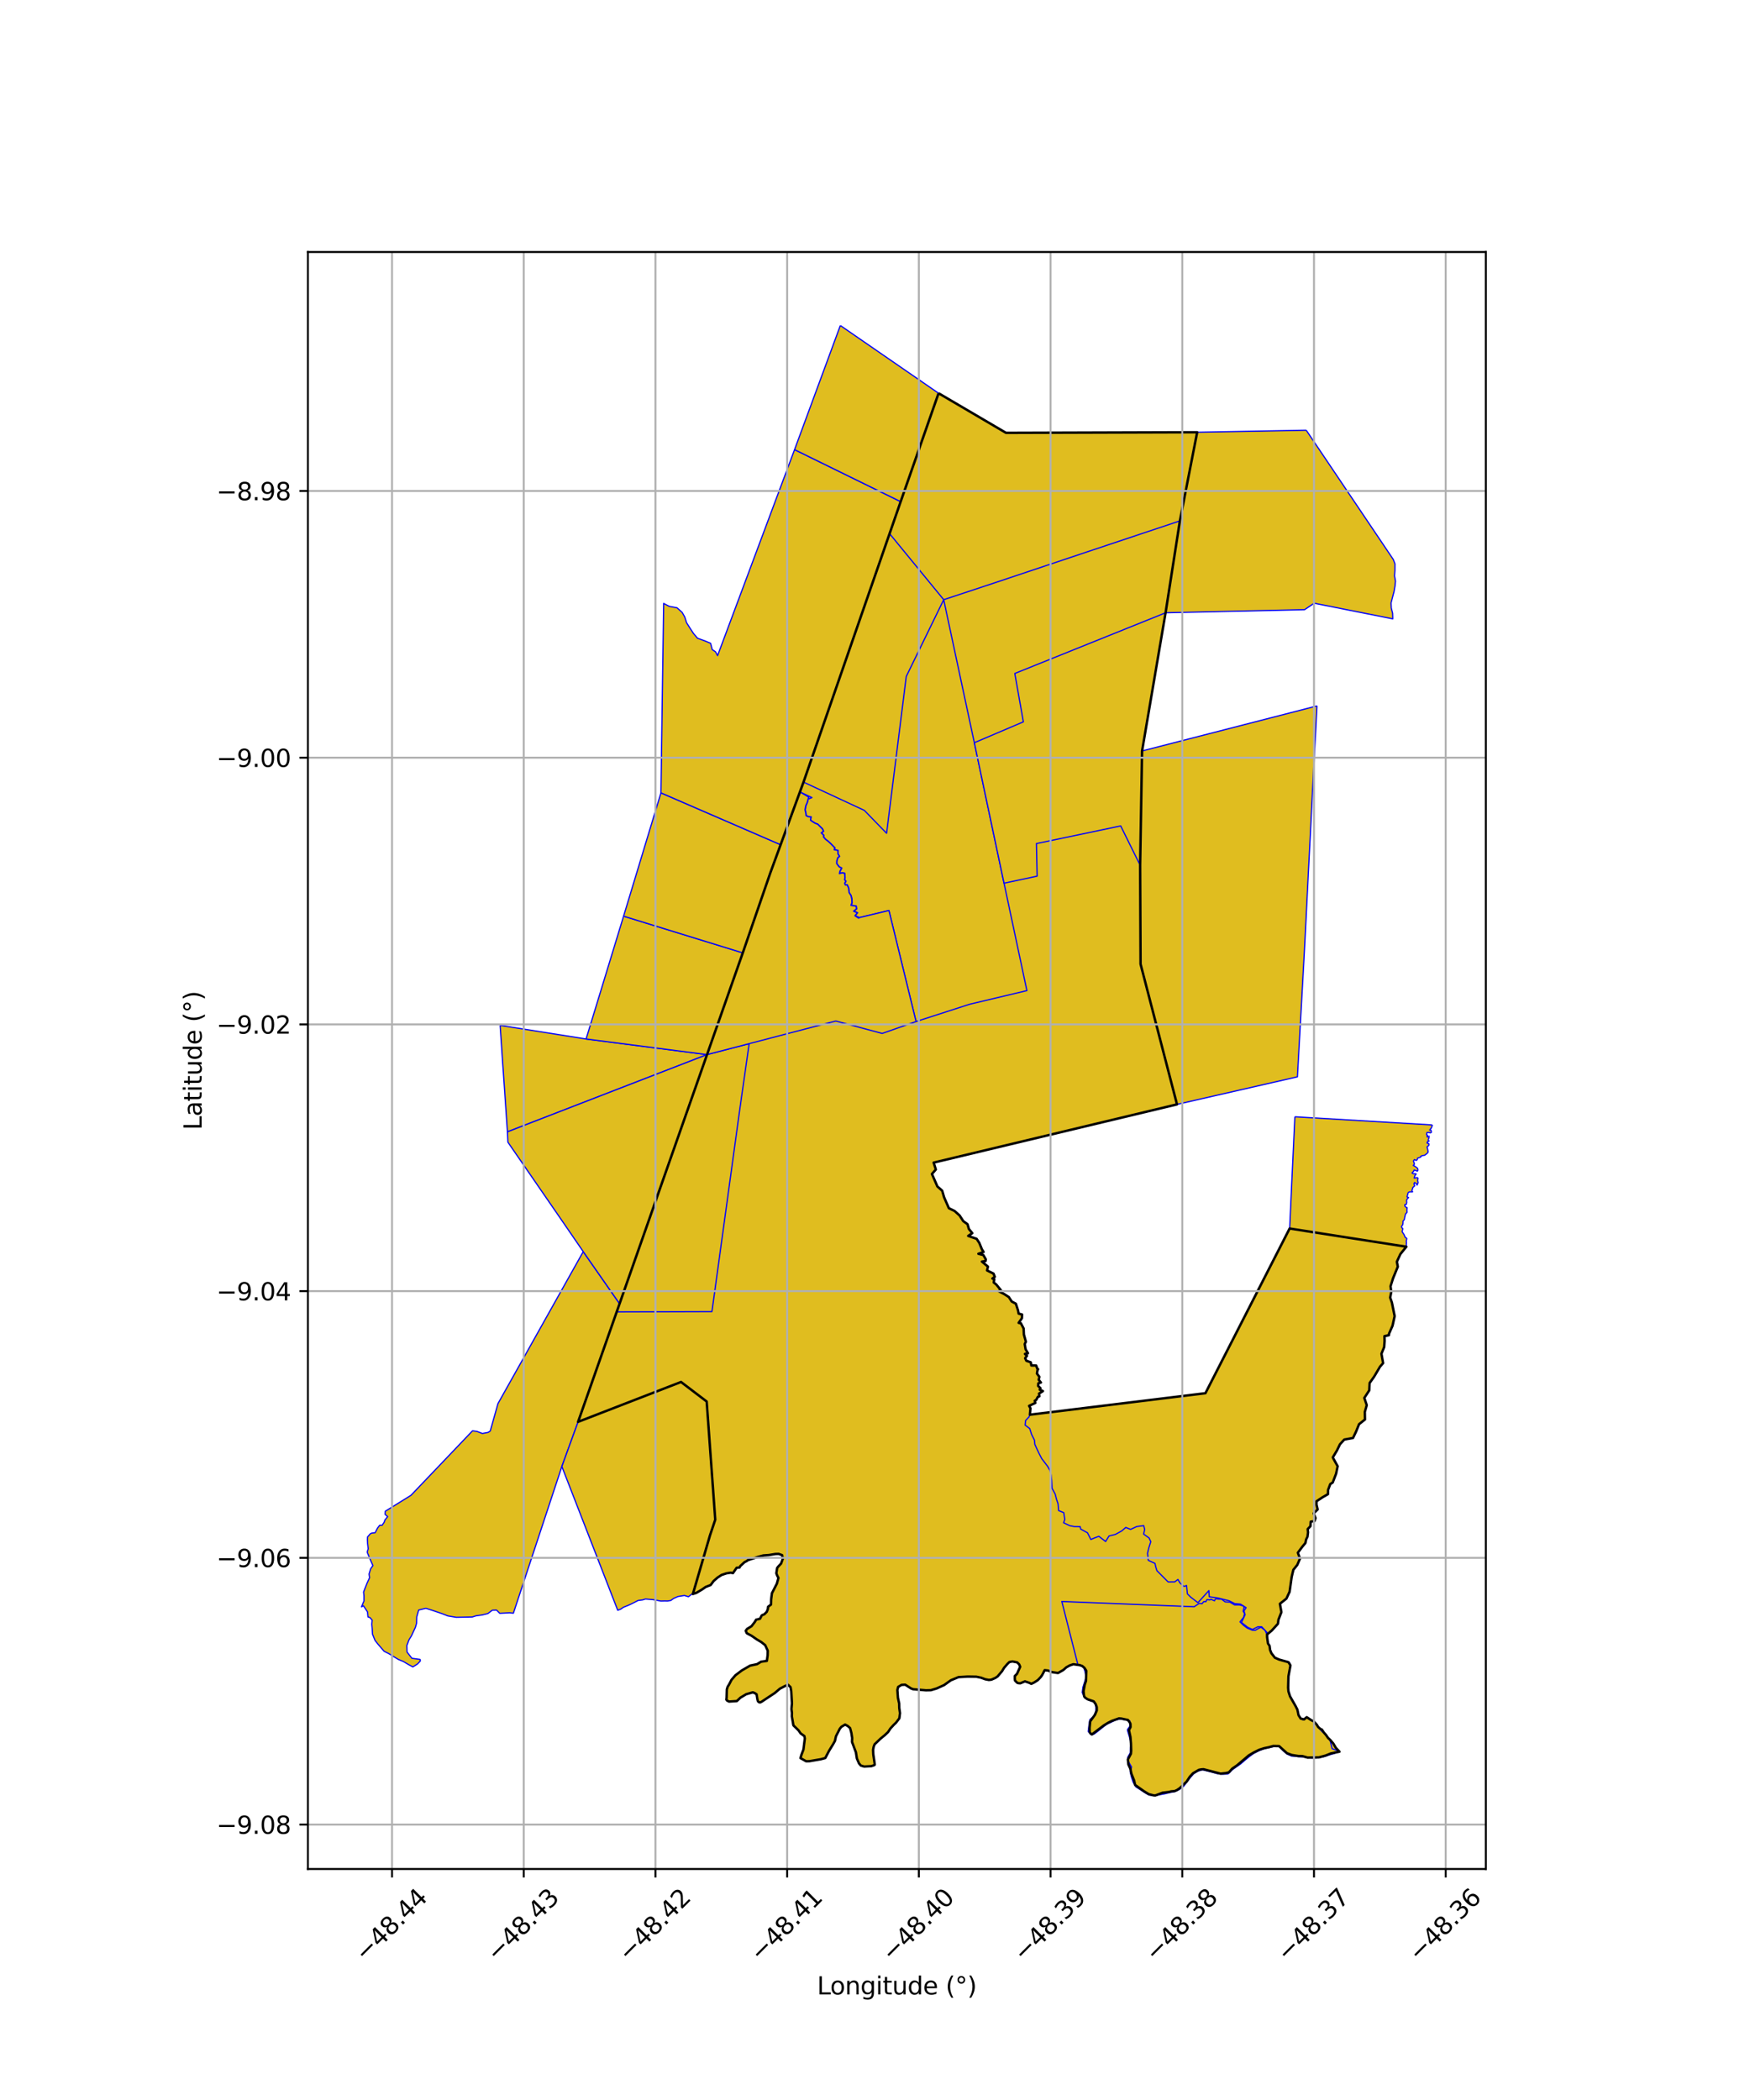 <?xml version="1.0" encoding="utf-8" standalone="no"?>
<!DOCTYPE svg PUBLIC "-//W3C//DTD SVG 1.1//EN"
  "http://www.w3.org/Graphics/SVG/1.1/DTD/svg11.dtd">
<svg xmlns:xlink="http://www.w3.org/1999/xlink" width="720pt" height="864pt" viewBox="0 0 720 864" xmlns="http://www.w3.org/2000/svg" version="1.1">
 <defs>
  <style type="text/css">*{stroke-linejoin: round; stroke-linecap: butt}</style>
 </defs>
 <g id="figure_1">
  <g id="patch_1">
   <path d="M 0 864 
L 720 864 
L 720 0 
L 0 0 
z
" style="fill: #ffffff"/>
  </g>
  <g id="axes_1">
   <g id="patch_2">
    <path d="M 126.683 768.96 
L 611.317 768.96 
L 611.317 103.68 
L 126.683 103.68 
z
" style="fill: #ffffff"/>
   </g>
   <g id="PatchCollection_1">
    <path d="M 239.959 514.955 
L 254.904 536.385 
L 253.765 539.751 
L 237.842 584.994 
L 231.163 603.364 
L 211.219 663.718 
L 209.686 663.55 
L 207.784 663.649 
L 205.61 663.761 
L 204.313 662.445 
L 202.534 662.5 
L 200.721 663.86 
L 198.363 664.447 
L 195.795 664.802 
L 194.324 665.28 
L 187.719 665.41 
L 184.234 664.828 
L 181.725 663.846 
L 178.081 662.613 
L 175.228 661.699 
L 172.269 662.398 
L 171.467 665.198 
L 171.384 667.832 
L 170.914 669.519 
L 169.243 673.102 
L 168.273 674.663 
L 167.398 676.982 
L 167.47 679.694 
L 169.475 682.271 
L 172.809 682.728 
L 172.955 683.346 
L 171.81 684.585 
L 169.859 685.819 
L 168.012 684.815 
L 165.957 683.599 
L 163.898 682.734 
L 162.053 681.633 
L 159.974 680.355 
L 158.034 679.386 
L 155.357 676.275 
L 154.278 674.876 
L 153.264 672.354 
L 153.119 670.011 
L 152.964 668.252 
L 153.11 666.568 
L 152.184 665.51 
L 151.393 665.244 
L 151.204 663.191 
L 149.565 660.696 
L 148.712 661.116 
L 149.752 658.664 
L 149.749 656.625 
L 149.589 654.989 
L 150.217 653.36 
L 151.006 651.379 
L 152.044 649.123 
L 151.826 647.619 
L 152.479 645.47 
L 153.422 644.113 
L 152.311 641.612 
L 151.605 639.933 
L 151.061 638.575 
L 151.493 637.215 
L 151.236 635.033 
L 151.149 633.476 
L 151.206 632.355 
L 152.329 631.064 
L 152.899 630.771 
L 154.337 630.603 
L 155.35 628.654 
L 156.235 627.505 
L 157.216 627.535 
L 158.115 626.19 
L 158.335 625.42 
L 159.492 623.986 
L 158.445 623.056 
L 158.514 621.768 
L 169.099 615.205 
L 194.401 588.679 
L 196.221 588.926 
L 198.456 589.775 
L 200.78 589.341 
L 201.691 588.786 
L 204.874 577.48 
L 239.959 514.955 
" clip-path="url(#p0cb109e1d7)" style="fill: #e0bd1f; stroke: #0000ff; stroke-width: 0.5"/>
    <path d="M 205.758 421.874 
L 241.133 427.47 
L 290.881 433.894 
L 208.777 465.672 
L 205.758 421.874 
" clip-path="url(#p0cb109e1d7)" style="fill: #e0bd1f; stroke: #0000ff; stroke-width: 0.5"/>
    <path d="M 290.881 433.894 
L 281.055 461.909 
L 254.904 536.385 
L 239.959 514.955 
L 231.355 502.425 
L 208.964 469.932 
L 208.777 465.672 
L 290.881 433.894 
" clip-path="url(#p0cb109e1d7)" style="fill: #e0bd1f; stroke: #0000ff; stroke-width: 0.5"/>
    <path d="M 280.2 568.589 
L 290.744 576.618 
L 294.276 625.239 
L 292.096 631.734 
L 286.242 651.796 
L 285.187 655.421 
L 283.664 656.628 
L 283.244 656.937 
L 281.571 656.43 
L 278.931 656.855 
L 277.138 657.649 
L 276 658.484 
L 274.622 658.704 
L 273.541 658.673 
L 271.933 658.716 
L 268.584 658.138 
L 265.557 657.885 
L 264.392 658.253 
L 262.525 658.487 
L 261.383 659.079 
L 259.653 659.95 
L 258.422 660.507 
L 256.47 661.289 
L 255.363 662.057 
L 254.147 662.509 
L 231.163 603.364 
L 237.842 584.994 
L 280.2 568.589 
" clip-path="url(#p0cb109e1d7)" style="fill: #e0bd1f; stroke: #0000ff; stroke-width: 0.5"/>
    <path d="M 319.719 539.545 
L 313.392 570.696 
L 326.667 578.779 
L 369.276 604.299 
L 355.428 658.44 
L 343.091 648.998 
L 324.239 636.86 
L 294.276 625.239 
L 290.744 576.618 
L 280.2 568.589 
L 237.842 584.994 
L 253.765 539.751 
L 292.918 539.629 
L 319.719 539.545 
" clip-path="url(#p0cb109e1d7)" style="fill: #e0bd1f; stroke: #0000ff; stroke-width: 0.5"/>
    <path d="M 386.155 161.788 
L 413.907 178.085 
L 492.55 177.84 
L 485.435 214.309 
L 479.549 252.116 
L 469.883 308.964 
L 469.085 355.99 
L 469.261 396.649 
L 484.249 454.379 
L 384.13 478.333 
L 385.027 481.173 
L 383.429 483.009 
L 384.502 485.376 
L 385.667 488.142 
L 387.639 489.884 
L 388.419 492.573 
L 389.264 494.41 
L 390.39 497.081 
L 392.728 498.226 
L 394.801 500.072 
L 396.317 502.41 
L 398.076 503.681 
L 398.632 505.653 
L 400.036 507.351 
L 398.353 508.492 
L 401.815 509.689 
L 402.917 511.381 
L 403.974 513.976 
L 404.669 515.101 
L 402.542 515.836 
L 404.58 516.366 
L 405.569 518.1 
L 405.471 518.837 
L 403.989 519.062 
L 406.472 521.127 
L 406.099 522.69 
L 408.76 523.999 
L 409.28 525.308 
L 408.297 526.031 
L 409.052 526.311 
L 408.858 527.652 
L 409.921 528.513 
L 411.8 530.83 
L 410.869 531.211 
L 413.231 532.461 
L 415.067 533.647 
L 416.24 535.466 
L 417.959 536.387 
L 418.853 539.168 
L 419.098 540.461 
L 420.51 540.833 
L 420.455 542.336 
L 419.106 544.254 
L 420.027 544.448 
L 421.149 546.585 
L 421.253 549.049 
L 422.086 552.026 
L 421.6 552.96 
L 421.975 555.156 
L 422.929 556.758 
L 421.694 557.04 
L 422.532 557.805 
L 421.782 558.801 
L 422.264 559.849 
L 423.518 560.261 
L 424.103 560.5 
L 424.331 561.797 
L 426.307 561.827 
L 426.799 563.176 
L 427.106 563.329 
L 426.842 563.827 
L 426.637 565.129 
L 427.633 566.465 
L 427.356 567.695 
L 428.261 568.808 
L 427.188 569.145 
L 427.126 570.219 
L 428.05 571.111 
L 427.772 571.75 
L 429.089 572.339 
L 427.472 573.382 
L 427.641 574.482 
L 426.995 574.717 
L 426.339 575.95 
L 425.713 576.326 
L 425.968 577.201 
L 423.404 578.418 
L 423.979 579.427 
L 423.724 582.053 
L 495.945 573.207 
L 530.589 505.443 
L 578.611 512.943 
L 576.182 515.927 
L 574.704 519.122 
L 575.1 521.14 
L 574.117 523.426 
L 573.153 525.906 
L 572.101 529.207 
L 572.405 531.562 
L 571.96 533.864 
L 572.664 535.899 
L 573.798 541.5 
L 572.931 545.443 
L 571.486 548.714 
L 571.425 549.345 
L 569.607 549.732 
L 569.654 551.72 
L 569.484 554.23 
L 568.37 556.966 
L 569.053 560.837 
L 567.784 562.292 
L 565.353 566.4 
L 563.499 569.017 
L 563.345 572.051 
L 561.322 575.148 
L 562.317 578.125 
L 561.528 580.911 
L 561.59 584.016 
L 559.156 585.956 
L 557.932 588.986 
L 556.66 591.633 
L 553.069 592.279 
L 551.296 594.236 
L 550.036 596.82 
L 548.368 599.585 
L 548.529 599.985 
L 550.347 603.247 
L 549.711 606.326 
L 548.306 609.973 
L 547.331 610.558 
L 546.408 612.994 
L 546.361 614.743 
L 544.104 616.04 
L 541.65 617.671 
L 541.642 619.067 
L 542.109 621.035 
L 540.476 622.635 
L 541.245 624.583 
L 540.83 625.792 
L 539.263 626.066 
L 539.154 627.927 
L 538.025 629.113 
L 538.155 630.456 
L 537.938 632.251 
L 537.387 633.35 
L 537.068 634.859 
L 535.784 636.4 
L 533.973 638.838 
L 534.866 641.237 
L 533.741 643.848 
L 532.129 645.86 
L 531.432 648.803 
L 530.573 654.904 
L 529.266 657.711 
L 526.591 659.845 
L 527.206 663.271 
L 525.982 666.425 
L 525.786 668.051 
L 523.266 670.827 
L 521.677 672.085 
L 521.311 672.482 
L 521.329 673.581 
L 521.555 675.071 
L 521.69 676.176 
L 522.341 677.162 
L 522.547 678.839 
L 523.108 680.206 
L 524.532 682.026 
L 526.287 682.794 
L 527.939 683.256 
L 530.115 683.867 
L 530.933 685.196 
L 530.555 687.29 
L 530.111 689.652 
L 530.072 691.747 
L 529.978 694.342 
L 530.106 695.889 
L 530.755 697.936 
L 531.777 699.655 
L 532.993 701.851 
L 533.797 703.441 
L 534.255 705.665 
L 535.137 707.063 
L 536.535 707.412 
L 537.619 706.5 
L 539.473 707.715 
L 540.48 708.195 
L 541.733 709.548 
L 542.341 710.539 
L 543.333 711.402 
L 543.831 711.565 
L 544.691 712.825 
L 545.576 713.842 
L 546.393 715.049 
L 547.311 715.875 
L 548.592 717.385 
L 549.599 719.095 
L 551.098 720.684 
L 549.727 720.956 
L 547.518 721.427 
L 545.341 722.308 
L 542.665 723.025 
L 540.349 723.022 
L 538.009 723.127 
L 535.823 722.511 
L 534.187 722.491 
L 531.476 722.049 
L 529.497 721.322 
L 528.012 719.941 
L 526.262 718.405 
L 523.846 718.353 
L 522.121 718.842 
L 520.149 719.254 
L 518.081 719.906 
L 515.886 720.993 
L 513.834 722.192 
L 511.971 723.813 
L 510.342 725.228 
L 508.962 726.309 
L 506.983 727.67 
L 505.62 729.187 
L 504.412 729.491 
L 502.191 729.735 
L 500.627 729.357 
L 498.336 728.699 
L 496.818 728.396 
L 496.02 728.137 
L 495.151 727.915 
L 494.271 727.972 
L 493.249 728.17 
L 492.483 728.629 
L 490.833 729.581 
L 489.526 730.996 
L 488.218 732.997 
L 486.997 734.221 
L 485.336 735.757 
L 484.249 736.48 
L 483.311 736.896 
L 481.851 737.022 
L 480.921 737.271 
L 478.329 737.586 
L 476.008 738.426 
L 475.293 738.72 
L 474.552 738.653 
L 472.622 738.164 
L 470.694 736.989 
L 468.675 735.573 
L 467.018 734.387 
L 466.595 732.526 
L 465.922 730.913 
L 465.489 729.763 
L 465.054 727.685 
L 464.259 725.975 
L 464.036 723.878 
L 465.283 721.564 
L 465.391 720.287 
L 465.305 717.286 
L 465.087 714.613 
L 464.598 712.494 
L 464.479 711.824 
L 464.741 711.229 
L 465.131 710.582 
L 465.097 709.245 
L 464.858 708.725 
L 464.056 707.646 
L 461.385 707.073 
L 460.371 706.998 
L 458.812 707.511 
L 457.391 708.053 
L 455.821 708.855 
L 454.114 709.908 
L 452.682 711.018 
L 451.529 711.982 
L 450.271 712.979 
L 449.631 713.494 
L 449.24 713.601 
L 448.747 713.278 
L 448.311 712.699 
L 448.285 710.865 
L 448.544 708.195 
L 449.237 707.277 
L 450.489 705.517 
L 451.248 703.712 
L 451.234 702.365 
L 450.801 701.153 
L 449.983 699.991 
L 448.218 699.366 
L 447.482 699.139 
L 446.518 698.509 
L 446.125 698.076 
L 445.963 697.496 
L 445.79 695.819 
L 446.002 694.382 
L 446.289 693.109 
L 446.803 691.573 
L 446.888 688.744 
L 446.92 687.391 
L 446.169 686.208 
L 445.285 685.458 
L 444.187 685.077 
L 441.584 684.714 
L 440.086 685.225 
L 438.736 685.975 
L 437.463 687.095 
L 436.048 687.933 
L 435.482 688.343 
L 435.297 688.325 
L 433.951 688.147 
L 432.674 687.932 
L 431.234 687.319 
L 429.819 687.16 
L 428.771 689.169 
L 428.183 689.995 
L 426.985 691.25 
L 425.547 692.182 
L 424.308 692.777 
L 423.518 692.384 
L 421.697 691.753 
L 420.309 692.411 
L 419.758 692.564 
L 418.892 692.487 
L 418.469 692.3 
L 417.601 691.431 
L 417.526 690.783 
L 417.529 689.578 
L 418.43 688.656 
L 418.928 687.494 
L 419.729 685.751 
L 419.285 684.734 
L 418.475 683.945 
L 416.556 683.565 
L 415.307 683.804 
L 414.515 684.56 
L 413.102 686.193 
L 412.28 687.554 
L 411.173 688.895 
L 410.467 689.7 
L 409.522 690.346 
L 408.763 690.713 
L 407.886 691.065 
L 406.834 691.177 
L 405.35 690.895 
L 403.65 690.256 
L 401.702 689.848 
L 399.745 689.814 
L 398.12 689.79 
L 395.83 689.876 
L 394.36 690.014 
L 392.656 690.751 
L 391.215 691.309 
L 389.225 692.637 
L 388.437 693.292 
L 385.37 694.677 
L 382.983 695.391 
L 380.968 695.441 
L 376.693 695.075 
L 375.693 694.998 
L 374.841 694.676 
L 373.497 693.871 
L 372.424 693.13 
L 371.599 693.169 
L 370.926 693.211 
L 370.234 693.592 
L 369.54 694.037 
L 369.207 695.296 
L 369.303 697.2 
L 369.431 698.494 
L 369.949 700.881 
L 369.985 702.702 
L 370.285 704.825 
L 370.113 706.072 
L 370.026 706.947 
L 369.397 707.762 
L 368.692 708.712 
L 367.714 709.657 
L 366.37 711.118 
L 365.372 712.625 
L 363.987 713.933 
L 362.257 715.351 
L 359.831 717.669 
L 359.435 718.727 
L 359.218 719.947 
L 359.301 721.817 
L 359.637 723.773 
L 359.838 725.463 
L 359.898 726.027 
L 359.748 726.212 
L 358.503 726.646 
L 355.562 726.812 
L 354.177 726.407 
L 353.411 725.494 
L 352.551 723.492 
L 352.14 720.941 
L 351.356 718.848 
L 350.557 716.703 
L 350.604 715.037 
L 350.271 712.943 
L 349.746 710.978 
L 348.79 710.129 
L 347.7 709.533 
L 346.157 710.473 
L 345.511 711.269 
L 344.817 712.563 
L 343.949 714.337 
L 343.512 716.291 
L 342.757 717.631 
L 341.102 720.33 
L 339.886 722.627 
L 339.543 723.311 
L 337.71 723.802 
L 335.316 724.216 
L 332.995 724.611 
L 331.652 724.631 
L 329.339 723.334 
L 329.741 721.964 
L 330.555 719.815 
L 330.978 716.928 
L 331.13 715.256 
L 330.939 714.269 
L 329.38 713.153 
L 328.567 711.956 
L 327.239 710.592 
L 326.425 709.862 
L 326.231 708.585 
L 325.79 706.183 
L 325.826 704.723 
L 325.625 703.146 
L 325.827 700.804 
L 325.549 695.912 
L 325.257 694.146 
L 324.2 693.15 
L 322.833 693.749 
L 320.885 694.766 
L 318.743 696.575 
L 316.234 698.245 
L 314.431 699.437 
L 313.349 700.141 
L 312.74 700.437 
L 312.233 700.33 
L 311.851 699.945 
L 311.648 699.308 
L 311.274 697.083 
L 310.469 696.554 
L 309.73 696.272 
L 308.634 696.618 
L 306.999 697.054 
L 305.58 697.934 
L 304.647 698.462 
L 303.456 699.622 
L 303.167 699.859 
L 301.975 699.96 
L 299.94 700.077 
L 299.104 699.631 
L 298.855 699.262 
L 298.945 698.506 
L 298.978 696.514 
L 299.044 695.075 
L 299.395 693.934 
L 299.911 693.14 
L 300.965 691.132 
L 301.832 690.038 
L 302.577 689.256 
L 303.67 688.419 
L 305.231 687.247 
L 308.646 685.275 
L 311.463 684.688 
L 313.117 683.678 
L 315.51 683.327 
L 315.823 681 
L 315.87 679.17 
L 314.827 676.883 
L 313.275 675.638 
L 311.271 674.434 
L 309.269 673.035 
L 307.239 671.951 
L 306.81 670.948 
L 307.397 670.168 
L 309.188 669.074 
L 310.529 667.342 
L 311.091 666.384 
L 312.677 666.009 
L 313.418 664.596 
L 314.488 664.136 
L 315.463 663.148 
L 315.923 661.973 
L 316.017 661.069 
L 317.211 660.161 
L 317.267 658.073 
L 317.589 655.52 
L 318.798 653.086 
L 319.621 651.559 
L 320.008 650.184 
L 320.271 649.21 
L 319.731 648.169 
L 319.406 647.283 
L 319.601 645.729 
L 319.744 645.092 
L 320.247 644.47 
L 321.343 643.31 
L 322.094 641.256 
L 321.769 639.827 
L 320.363 639.321 
L 319.046 639.355 
L 316.341 639.801 
L 314.061 639.959 
L 311.47 640.672 
L 309.307 641.416 
L 308.488 641.774 
L 307.683 641.905 
L 307.27 642.236 
L 306.324 642.716 
L 305.652 643.266 
L 305.04 643.897 
L 304.596 644.298 
L 304.243 644.929 
L 303.077 645.019 
L 301.549 647.244 
L 300.692 647.035 
L 298.882 647.311 
L 296.898 647.978 
L 295.233 649.054 
L 293.603 650.483 
L 292.379 652.126 
L 290.317 652.933 
L 288.875 653.947 
L 286.496 655.349 
L 285.066 655.826 
L 286.242 651.796 
L 292.096 631.734 
L 294.276 625.239 
L 290.744 576.618 
L 280.2 568.589 
L 237.842 584.994 
L 253.765 539.751 
L 254.904 536.385 
L 281.055 461.909 
L 290.881 433.894 
L 305.595 392.043 
L 316.936 359.119 
L 321.189 347.548 
L 329.16 325.862 
L 330.588 321.785 
L 365.966 219.513 
L 370.556 206.39 
L 386.155 161.788 
" clip-path="url(#p0cb109e1d7)" style="fill: #e0bd1f; stroke: #0000ff; stroke-width: 0.5"/>
    <path d="M 256.56 376.93 
L 305.595 392.043 
L 290.881 433.894 
L 241.133 427.47 
L 256.56 376.93 
" clip-path="url(#p0cb109e1d7)" style="fill: #e0bd1f; stroke: #0000ff; stroke-width: 0.5"/>
    <path d="M 308.22 429.391 
L 304.409 456.11 
L 292.918 539.629 
L 253.765 539.751 
L 254.904 536.385 
L 281.055 461.909 
L 290.881 433.894 
L 308.22 429.391 
" clip-path="url(#p0cb109e1d7)" style="fill: #e0bd1f; stroke: #0000ff; stroke-width: 0.5"/>
    <path d="M 271.927 326.203 
L 321.189 347.548 
L 316.936 359.119 
L 305.595 392.043 
L 256.56 376.93 
L 271.927 326.203 
" clip-path="url(#p0cb109e1d7)" style="fill: #e0bd1f; stroke: #0000ff; stroke-width: 0.5"/>
    <path d="M 326.903 184.993 
L 370.556 206.39 
L 365.966 219.513 
L 330.588 321.785 
L 329.16 325.862 
L 321.189 347.548 
L 271.927 326.203 
L 273.043 248.258 
L 275.309 249.457 
L 278.541 250.063 
L 280.646 251.948 
L 281.707 253.807 
L 282.482 256.209 
L 283.882 258.432 
L 285.3 260.602 
L 286.959 262.574 
L 290.175 263.749 
L 292.361 264.67 
L 293.035 267.268 
L 294.397 268.171 
L 295.233 269.74 
L 326.903 184.993 
" clip-path="url(#p0cb109e1d7)" style="fill: #e0bd1f; stroke: #0000ff; stroke-width: 0.5"/>
    <path d="M 345.74 133.92 
L 386.155 161.788 
L 370.556 206.39 
L 326.903 184.993 
L 345.74 133.92 
" clip-path="url(#p0cb109e1d7)" style="fill: #e0bd1f; stroke: #0000ff; stroke-width: 0.5"/>
    <path d="M 388.267 246.728 
L 400.868 305.577 
L 413.088 363.369 
L 422.493 407.567 
L 398.922 413.179 
L 376.888 420.298 
L 365.728 374.615 
L 353.646 377.513 
L 351.883 376.731 
L 352.87 375.516 
L 351.359 374.859 
L 352.472 373.969 
L 352.324 372.773 
L 350.214 372.419 
L 350.595 371.457 
L 350.537 369.834 
L 350.199 368.441 
L 349.398 367.191 
L 349.202 365.321 
L 348.575 363.975 
L 347.861 364.045 
L 347.586 363.39 
L 348.097 362.588 
L 347.549 361.904 
L 347.712 361.162 
L 347.574 359.273 
L 346.499 359.033 
L 345.477 359.322 
L 345.636 358.498 
L 346.369 357.137 
L 345.301 356.586 
L 344.313 355.274 
L 344.357 354.162 
L 344.753 352.919 
L 345.466 352.336 
L 344.816 351.26 
L 344.843 349.844 
L 343.327 349.536 
L 343.551 348.83 
L 342.609 347.861 
L 341.789 347.027 
L 340.777 346.087 
L 339.701 345.276 
L 338.879 344.328 
L 338.963 343.627 
L 338.003 342.682 
L 338.882 341.994 
L 338.414 340.969 
L 337.372 339.955 
L 336.469 339.047 
L 335.337 338.615 
L 334.079 337.831 
L 333.545 337.399 
L 333.736 336.04 
L 332.565 335.939 
L 331.728 335.535 
L 331.589 334.426 
L 331.291 333.167 
L 331.624 331.441 
L 332.172 330.222 
L 332.556 328.751 
L 334.059 328.154 
L 329.16 325.862 
L 330.588 321.785 
L 336.228 324.395 
L 355.602 333.411 
L 364.765 342.831 
L 372.862 278.314 
L 388.267 246.728 
" clip-path="url(#p0cb109e1d7)" style="fill: #e0bd1f; stroke: #0000ff; stroke-width: 0.5"/>
    <path d="M 479.549 252.116 
L 469.883 308.964 
L 469.085 355.99 
L 461.083 339.807 
L 426.416 347.077 
L 426.699 360.476 
L 413.088 363.369 
L 400.868 305.577 
L 421.043 296.986 
L 417.515 277.09 
L 479.549 252.116 
" clip-path="url(#p0cb109e1d7)" style="fill: #e0bd1f; stroke: #0000ff; stroke-width: 0.5"/>
    <path d="M 530.589 505.443 
L 578.611 512.943 
L 576.182 515.927 
L 574.704 519.122 
L 575.1 521.14 
L 574.117 523.426 
L 573.153 525.906 
L 572.101 529.207 
L 572.405 531.562 
L 571.96 533.864 
L 572.664 535.899 
L 573.798 541.5 
L 572.931 545.443 
L 571.486 548.714 
L 571.425 549.345 
L 569.607 549.732 
L 569.654 551.72 
L 569.484 554.23 
L 568.37 556.966 
L 569.053 560.837 
L 567.784 562.292 
L 565.353 566.4 
L 563.499 569.017 
L 563.345 572.051 
L 561.322 575.148 
L 562.317 578.125 
L 561.528 580.911 
L 561.59 584.016 
L 559.156 585.956 
L 557.932 588.986 
L 556.66 591.633 
L 553.069 592.279 
L 551.296 594.236 
L 550.036 596.82 
L 548.368 599.585 
L 548.529 599.985 
L 550.347 603.247 
L 549.711 606.326 
L 548.306 609.973 
L 547.331 610.558 
L 546.408 612.994 
L 546.361 614.743 
L 544.104 616.04 
L 541.65 617.671 
L 541.642 619.067 
L 542.109 621.035 
L 540.476 622.635 
L 541.245 624.583 
L 540.83 625.792 
L 539.263 626.066 
L 539.154 627.927 
L 538.025 629.113 
L 538.155 630.456 
L 537.938 632.251 
L 537.387 633.35 
L 537.068 634.859 
L 535.784 636.4 
L 533.973 638.838 
L 534.866 641.237 
L 533.741 643.848 
L 532.129 645.86 
L 531.432 648.803 
L 530.573 654.904 
L 529.266 657.711 
L 526.591 659.845 
L 527.206 663.271 
L 525.982 666.425 
L 525.786 668.051 
L 523.266 670.827 
L 521.677 672.085 
L 519.107 669.298 
L 517.58 669.276 
L 515.278 670.409 
L 513.308 669.491 
L 510.779 667.534 
L 512.281 664.311 
L 511.817 662.8 
L 512.671 661.442 
L 510.372 659.976 
L 508.032 659.781 
L 505.693 658.608 
L 501.086 657.448 
L 497.515 656.952 
L 497.366 654.425 
L 492.857 659.386 
L 489.863 657.088 
L 488.546 655.791 
L 488.174 652.319 
L 487.134 652.718 
L 485.445 651.257 
L 484.64 649.829 
L 483.325 650.822 
L 480.588 650.839 
L 475.992 646.227 
L 475.497 644.638 
L 475.187 643.226 
L 472.455 641.984 
L 472.116 639.071 
L 472.676 636.765 
L 473.467 634.307 
L 472.77 632.772 
L 470.518 631.17 
L 470.96 629.265 
L 470.552 627.676 
L 467.656 628.075 
L 465.158 629.239 
L 463.177 628.435 
L 461.515 629.866 
L 458.882 631.315 
L 456.278 631.946 
L 454.883 634.216 
L 452.095 632.074 
L 450.158 632.815 
L 448.811 633.397 
L 447.421 630.632 
L 444.617 629.098 
L 444.406 628.093 
L 441.903 628.058 
L 440.137 627.712 
L 437.588 626.514 
L 438.095 625.144 
L 437.657 622.352 
L 435.545 621.501 
L 435.295 618.683 
L 434.661 616.775 
L 434.133 614.722 
L 432.858 612.34 
L 432.694 609.186 
L 432.437 606.815 
L 432.033 605.07 
L 430.995 603.265 
L 428.595 600.109 
L 427.46 597.917 
L 426.686 596.291 
L 425.771 594.27 
L 425.6 592.51 
L 424.451 590.211 
L 423.647 587.745 
L 421.752 586.329 
L 421.962 584.427 
L 423.373 582.943 
L 423.724 582.053 
L 495.945 573.207 
L 530.589 505.443 
" clip-path="url(#p0cb109e1d7)" style="fill: #e0bd1f; stroke: #0000ff; stroke-width: 0.5"/>
    <path d="M 500.07 657.788 
L 501.525 657.931 
L 502.551 657.934 
L 504.086 659.066 
L 505.986 659.167 
L 507.92 660.301 
L 509.895 660.298 
L 511.426 660.687 
L 511.834 661.25 
L 511.471 662.93 
L 512.051 663.902 
L 511.626 665.443 
L 510.163 667.288 
L 511.572 668.655 
L 513.132 669.848 
L 515.221 670.703 
L 516.493 670.732 
L 517.798 669.967 
L 518.839 669.496 
L 520.467 670.788 
L 521.237 672.434 
L 521.474 674.73 
L 521.96 676.501 
L 522.372 677.438 
L 522.762 679.584 
L 524.111 681.553 
L 525.63 682.504 
L 527.404 683.215 
L 529.665 683.745 
L 530.797 684.409 
L 530.668 686.167 
L 530.368 688.383 
L 530.007 690.927 
L 529.938 692.813 
L 530.028 695.179 
L 530.54 697.107 
L 531.49 699.012 
L 532.453 700.92 
L 533.719 703.074 
L 534.204 705.066 
L 534.705 706.558 
L 536.035 707.582 
L 537.545 706.48 
L 539.172 707.558 
L 541.084 708.734 
L 542.327 710.495 
L 543.869 712.363 
L 545.528 713.735 
L 547.126 715.617 
L 548.067 719.449 
L 550.822 720.484 
L 548.979 721.43 
L 546.607 722.116 
L 544.424 722.814 
L 542.174 723.209 
L 540.303 723.348 
L 537.759 723.069 
L 535.533 722.833 
L 533.394 722.642 
L 531.387 722.502 
L 529.527 721.679 
L 527.854 720.226 
L 526.227 718.496 
L 524.043 718.602 
L 521.963 718.986 
L 519.831 719.557 
L 517.729 720.414 
L 515.776 721.421 
L 513.949 722.773 
L 512.057 724.326 
L 510.445 725.721 
L 508.735 726.897 
L 506.958 728.168 
L 505.241 729.853 
L 503.259 729.976 
L 500.91 729.749 
L 498.648 729.113 
L 496.635 728.612 
L 494.67 728.13 
L 492.547 728.844 
L 491.17 729.737 
L 489.65 731.454 
L 488.355 733.105 
L 486.987 734.952 
L 485.232 736.246 
L 483.347 737.121 
L 481.199 737.54 
L 479.111 738.046 
L 476.76 738.473 
L 474.931 738.715 
L 472.764 738.549 
L 470.994 737.533 
L 469.092 736.274 
L 467.342 735.193 
L 466.193 733.244 
L 465.471 731.023 
L 464.982 728.891 
L 465.572 727.007 
L 464.163 724.594 
L 463.963 723.037 
L 465.009 721.173 
L 465.055 718.894 
L 465.206 716.689 
L 464.61 714.394 
L 463.914 712.051 
L 463.868 711.592 
L 464.933 710.123 
L 464.798 707.991 
L 463.085 707.604 
L 460.862 707.2 
L 458.879 707.71 
L 457.269 708.523 
L 455.387 709.346 
L 453.409 710.897 
L 451.747 712.24 
L 450.195 713.417 
L 448.966 713.732 
L 447.704 712.38 
L 447.856 711.211 
L 448.127 708.986 
L 448.433 707.451 
L 450.03 706.072 
L 450.855 704.098 
L 450.862 701.996 
L 450.382 700.283 
L 448.27 699.608 
L 447.402 699.19 
L 446.109 698.178 
L 445.257 696.356 
L 445.525 694.179 
L 446.184 692.157 
L 446.824 690.12 
L 446.404 687.778 
L 445.853 686.042 
L 444.634 685.079 
L 443.634 684.957 
L 443.447 684.777 
L 436.859 658.897 
L 491.316 661.06 
L 493.002 659.934 
L 493.545 659.664 
L 494.542 659.821 
L 495.279 658.935 
L 496.122 658.998 
L 496.544 658.135 
L 497.81 658.253 
L 498.19 658 
L 499.679 658.608 
L 500.07 657.788 
" clip-path="url(#p0cb109e1d7)" style="fill: #e0bd1f; stroke: #0000ff; stroke-width: 0.5"/>
    <path d="M 541.852 290.427 
L 540.026 325.167 
L 536.659 391.542 
L 533.796 443.044 
L 484.249 454.379 
L 469.261 396.649 
L 469.085 355.99 
L 469.883 308.964 
L 538.099 291.401 
L 541.852 290.427 
" clip-path="url(#p0cb109e1d7)" style="fill: #e0bd1f; stroke: #0000ff; stroke-width: 0.5"/>
    <path d="M 537.432 177.01 
L 573.236 230.177 
L 573.909 231.971 
L 573.902 234.73 
L 573.745 236.941 
L 574.142 239.106 
L 573.939 241.066 
L 573.53 243.437 
L 572.323 248.039 
L 572.419 250.172 
L 572.97 252.337 
L 573.039 254.617 
L 540.694 248.185 
L 536.734 250.835 
L 479.549 252.116 
L 485.435 214.309 
L 492.55 177.84 
L 537.432 177.01 
" clip-path="url(#p0cb109e1d7)" style="fill: #e0bd1f; stroke: #0000ff; stroke-width: 0.5"/>
    <path d="M 532.742 459.475 
L 588.95 462.811 
L 589.288 462.999 
L 588.886 464.08 
L 588.216 464.924 
L 588.778 465.041 
L 588.912 465.881 
L 588.454 466.128 
L 587.887 465.918 
L 587.072 465.979 
L 586.939 466.834 
L 587.33 467.106 
L 587.113 467.745 
L 587.607 467.78 
L 587.977 467.437 
L 587.938 468.138 
L 587.681 468.724 
L 587.613 469.397 
L 587.994 469.408 
L 587.172 469.914 
L 587.187 470.328 
L 587.852 470.52 
L 587.967 471.026 
L 587.657 471.446 
L 587.118 471.869 
L 587.39 472.921 
L 587.557 473.791 
L 587.426 474.264 
L 586.85 474.776 
L 586.142 475.314 
L 585.22 475.442 
L 584.523 475.735 
L 584.548 476.059 
L 584.119 476.21 
L 583.181 476.519 
L 583.126 477.079 
L 582.668 477.452 
L 581.932 477.085 
L 581.535 477.655 
L 581.944 478.975 
L 581.456 479.505 
L 582.364 480.001 
L 583.252 480.692 
L 583.386 481.438 
L 583.157 481.833 
L 581.845 481.371 
L 581.593 481.897 
L 580.946 482.608 
L 581.542 482.925 
L 582.054 482.861 
L 582.64 483.011 
L 582.078 483.77 
L 581.834 484.705 
L 583.103 484.488 
L 583.409 484.762 
L 583.263 485.609 
L 583.443 486.624 
L 583.04 487.568 
L 582.612 486.899 
L 581.971 486.537 
L 581.744 487.117 
L 582.034 487.888 
L 581.34 488.529 
L 581.164 488.81 
L 581.182 489.22 
L 580.847 489.662 
L 581.182 490.358 
L 579.87 490.371 
L 579.367 490.674 
L 579.108 491.599 
L 578.888 492.434 
L 579.522 492.707 
L 578.824 493.436 
L 578.706 494.032 
L 578.768 494.745 
L 578.577 495.519 
L 578.006 495.603 
L 577.981 496.194 
L 578.512 496.726 
L 578.903 496.848 
L 578.821 498.043 
L 578.881 498.782 
L 578.258 499.515 
L 577.939 500.875 
L 577.791 501.771 
L 577.239 502.405 
L 577.216 503.298 
L 577.094 503.949 
L 576.635 504.546 
L 576.719 505.06 
L 577.151 505.513 
L 576.885 506.747 
L 577.172 507.198 
L 577.681 507.971 
L 578.145 509.075 
L 578.652 509.387 
L 578.797 509.594 
L 578.569 510.734 
L 578.664 511.247 
L 578.586 511.97 
L 578.611 512.943 
L 530.589 505.443 
L 532.742 459.475 
" clip-path="url(#p0cb109e1d7)" style="fill: #e0bd1f; stroke: #0000ff; stroke-width: 0.5"/>
    <path d="M 329.16 325.862 
L 332.769 327.992 
L 332.473 328.677 
L 332.078 330.189 
L 331.529 331.411 
L 331.19 333.168 
L 331.493 334.442 
L 331.637 335.602 
L 332.538 336.037 
L 333.624 336.13 
L 333.439 337.44 
L 334.022 337.911 
L 335.294 338.705 
L 336.414 339.131 
L 337.303 340.027 
L 338.333 341.027 
L 338.76 341.964 
L 337.853 342.673 
L 338.86 343.663 
L 338.777 344.36 
L 339.635 345.349 
L 340.714 346.163 
L 341.721 347.099 
L 342.538 347.929 
L 343.439 348.858 
L 343.201 349.612 
L 344.744 349.924 
L 344.718 351.287 
L 345.337 352.313 
L 344.668 352.861 
L 344.259 354.143 
L 344.212 355.306 
L 345.236 356.664 
L 346.234 357.178 
L 345.541 358.464 
L 345.35 359.461 
L 346.502 359.135 
L 347.48 359.354 
L 347.613 361.156 
L 347.444 361.93 
L 347.975 362.596 
L 347.474 363.381 
L 347.799 364.151 
L 348.516 364.081 
L 349.106 365.347 
L 349.302 367.225 
L 350.107 368.482 
L 350.44 369.848 
L 350.495 371.44 
L 350.077 372.495 
L 352.235 372.858 
L 352.368 373.926 
L 351.17 374.883 
L 352.712 375.556 
L 351.725 376.769 
L 353.262 377.772 
L 353.646 377.513 
L 365.728 374.615 
L 376.888 420.298 
L 362.954 425.192 
L 343.872 420.072 
L 308.22 429.391 
L 290.881 433.894 
L 305.595 392.043 
L 316.936 359.119 
L 321.189 347.548 
L 329.16 325.862 
" clip-path="url(#p0cb109e1d7)" style="fill: #e0bd1f; stroke: #0000ff; stroke-width: 0.5"/>
    <path d="M 386.155 161.788 
L 413.907 178.085 
L 492.55 177.84 
L 485.435 214.309 
L 448.478 226.654 
L 408.945 239.883 
L 388.267 246.728 
L 365.966 219.513 
L 386.155 161.788 
" clip-path="url(#p0cb109e1d7)" style="fill: #e0bd1f; stroke: #0000ff; stroke-width: 0.5"/>
   </g>
   <g id="PatchCollection_2">
    <path d="M 386.155 161.788 
L 413.907 178.085 
L 492.55 177.84 
L 485.435 214.309 
L 479.549 252.116 
L 469.883 308.964 
L 469.085 355.99 
L 469.261 396.649 
L 484.249 454.379 
L 384.13 478.333 
L 385.027 481.173 
L 383.429 483.009 
L 385.667 488.142 
L 387.639 489.884 
L 388.419 492.573 
L 390.39 497.081 
L 392.728 498.226 
L 394.801 500.072 
L 396.317 502.41 
L 398.076 503.681 
L 398.632 505.653 
L 400.036 507.351 
L 398.353 508.492 
L 401.815 509.689 
L 402.917 511.381 
L 403.974 513.976 
L 404.669 515.101 
L 402.542 515.836 
L 404.58 516.366 
L 405.569 518.1 
L 405.471 518.837 
L 403.989 519.062 
L 406.472 521.127 
L 406.099 522.69 
L 408.76 523.999 
L 409.28 525.308 
L 408.297 526.031 
L 409.052 526.311 
L 408.858 527.652 
L 409.921 528.513 
L 411.8 530.83 
L 410.869 531.211 
L 413.231 532.461 
L 415.067 533.647 
L 416.24 535.466 
L 417.959 536.387 
L 418.853 539.168 
L 419.098 540.461 
L 420.51 540.833 
L 420.455 542.336 
L 419.106 544.254 
L 420.027 544.448 
L 421.149 546.585 
L 421.253 549.049 
L 422.086 552.026 
L 421.6 552.96 
L 421.975 555.156 
L 422.929 556.758 
L 421.694 557.04 
L 422.532 557.805 
L 421.782 558.801 
L 422.264 559.849 
L 424.103 560.5 
L 424.331 561.797 
L 426.307 561.827 
L 426.799 563.176 
L 427.106 563.329 
L 426.842 563.827 
L 426.637 565.129 
L 427.633 566.465 
L 427.356 567.695 
L 428.261 568.808 
L 427.188 569.145 
L 427.126 570.219 
L 428.05 571.111 
L 427.772 571.75 
L 429.089 572.339 
L 427.472 573.382 
L 427.641 574.482 
L 426.995 574.717 
L 426.339 575.95 
L 425.713 576.326 
L 425.968 577.201 
L 423.404 578.418 
L 423.979 579.427 
L 423.724 582.053 
L 495.945 573.207 
L 530.589 505.443 
L 578.611 512.943 
L 576.182 515.927 
L 574.704 519.122 
L 575.1 521.14 
L 573.153 525.906 
L 572.101 529.207 
L 572.405 531.562 
L 571.96 533.864 
L 572.664 535.899 
L 573.798 541.5 
L 572.931 545.443 
L 571.486 548.714 
L 571.425 549.345 
L 569.607 549.732 
L 569.654 551.72 
L 569.484 554.23 
L 568.37 556.966 
L 569.053 560.837 
L 567.784 562.292 
L 565.353 566.4 
L 563.499 569.017 
L 563.345 572.051 
L 561.322 575.148 
L 562.317 578.125 
L 561.528 580.911 
L 561.59 584.016 
L 559.156 585.956 
L 557.932 588.986 
L 556.66 591.633 
L 553.069 592.279 
L 551.296 594.236 
L 550.036 596.82 
L 548.368 599.585 
L 548.529 599.985 
L 550.347 603.247 
L 549.711 606.326 
L 548.306 609.973 
L 547.331 610.558 
L 546.408 612.994 
L 546.361 614.743 
L 544.104 616.04 
L 541.65 617.671 
L 541.642 619.067 
L 542.109 621.035 
L 540.476 622.635 
L 541.245 624.583 
L 540.83 625.792 
L 539.263 626.066 
L 539.154 627.927 
L 538.025 629.113 
L 538.155 630.456 
L 537.938 632.251 
L 537.387 633.35 
L 537.068 634.859 
L 535.784 636.4 
L 533.973 638.838 
L 534.866 641.237 
L 533.741 643.848 
L 532.129 645.86 
L 531.432 648.803 
L 530.573 654.904 
L 529.266 657.711 
L 526.591 659.845 
L 527.206 663.271 
L 525.982 666.425 
L 525.786 668.051 
L 523.266 670.827 
L 521.311 672.482 
L 521.329 673.581 
L 521.69 676.176 
L 522.341 677.162 
L 522.547 678.839 
L 523.108 680.206 
L 524.532 682.026 
L 526.287 682.794 
L 530.115 683.867 
L 530.933 685.196 
L 530.111 689.652 
L 529.978 694.342 
L 530.106 695.889 
L 530.755 697.936 
L 532.993 701.851 
L 533.797 703.441 
L 534.255 705.665 
L 535.137 707.063 
L 536.535 707.412 
L 537.619 706.5 
L 539.473 707.715 
L 540.48 708.195 
L 541.733 709.548 
L 542.341 710.539 
L 543.333 711.402 
L 543.831 711.565 
L 544.691 712.825 
L 545.576 713.842 
L 546.393 715.049 
L 547.311 715.875 
L 548.592 717.385 
L 549.599 719.095 
L 551.098 720.684 
L 547.518 721.427 
L 545.341 722.308 
L 542.665 723.025 
L 538.009 723.127 
L 535.823 722.511 
L 534.187 722.491 
L 531.476 722.049 
L 529.497 721.322 
L 526.262 718.405 
L 523.846 718.353 
L 522.121 718.842 
L 520.149 719.254 
L 518.081 719.906 
L 515.886 720.993 
L 513.834 722.192 
L 508.962 726.309 
L 506.983 727.67 
L 505.62 729.187 
L 504.412 729.491 
L 502.191 729.735 
L 496.02 728.137 
L 495.151 727.915 
L 494.271 727.972 
L 493.249 728.17 
L 490.833 729.581 
L 489.526 730.996 
L 488.218 732.997 
L 485.336 735.757 
L 484.249 736.48 
L 483.311 736.896 
L 481.851 737.022 
L 480.921 737.271 
L 478.329 737.586 
L 475.293 738.72 
L 474.552 738.653 
L 472.622 738.164 
L 470.694 736.989 
L 467.018 734.387 
L 466.595 732.526 
L 465.489 729.763 
L 465.054 727.685 
L 464.259 725.975 
L 464.036 723.878 
L 465.283 721.564 
L 465.391 720.287 
L 465.305 717.286 
L 465.087 714.613 
L 464.479 711.824 
L 465.131 710.582 
L 465.097 709.245 
L 464.858 708.725 
L 464.056 707.646 
L 461.385 707.073 
L 460.371 706.998 
L 457.391 708.053 
L 455.821 708.855 
L 454.114 709.908 
L 449.24 713.601 
L 448.747 713.278 
L 448.311 712.699 
L 448.285 710.865 
L 448.544 708.195 
L 450.489 705.517 
L 451.248 703.712 
L 451.234 702.365 
L 450.801 701.153 
L 449.983 699.991 
L 447.482 699.139 
L 446.518 698.509 
L 446.125 698.076 
L 445.963 697.496 
L 445.79 695.819 
L 446.289 693.109 
L 446.803 691.573 
L 446.92 687.391 
L 446.169 686.208 
L 445.285 685.458 
L 444.187 685.077 
L 441.584 684.714 
L 440.086 685.225 
L 438.736 685.975 
L 437.463 687.095 
L 435.297 688.325 
L 432.674 687.932 
L 431.234 687.319 
L 429.819 687.16 
L 428.771 689.169 
L 428.183 689.995 
L 426.985 691.25 
L 425.547 692.182 
L 424.308 692.777 
L 423.518 692.384 
L 421.697 691.753 
L 419.758 692.564 
L 418.892 692.487 
L 418.469 692.3 
L 417.601 691.431 
L 417.526 690.783 
L 417.529 689.578 
L 418.43 688.656 
L 419.729 685.751 
L 419.285 684.734 
L 418.475 683.945 
L 416.556 683.565 
L 415.307 683.804 
L 414.515 684.56 
L 413.102 686.193 
L 412.28 687.554 
L 410.467 689.7 
L 409.522 690.346 
L 407.886 691.065 
L 406.834 691.177 
L 405.35 690.895 
L 403.65 690.256 
L 401.702 689.848 
L 398.12 689.79 
L 394.36 690.014 
L 391.215 691.309 
L 388.437 693.292 
L 385.37 694.677 
L 382.983 695.391 
L 380.968 695.441 
L 375.693 694.998 
L 374.841 694.676 
L 372.424 693.13 
L 370.926 693.211 
L 369.54 694.037 
L 369.207 695.296 
L 369.431 698.494 
L 369.949 700.881 
L 369.985 702.702 
L 370.285 704.825 
L 370.026 706.947 
L 368.692 708.712 
L 367.714 709.657 
L 366.37 711.118 
L 365.372 712.625 
L 363.987 713.933 
L 362.257 715.351 
L 359.831 717.669 
L 359.435 718.727 
L 359.218 719.947 
L 359.301 721.817 
L 359.838 725.463 
L 359.898 726.027 
L 359.748 726.212 
L 358.503 726.646 
L 355.562 726.812 
L 354.177 726.407 
L 353.411 725.494 
L 352.551 723.492 
L 352.14 720.941 
L 350.557 716.703 
L 350.604 715.037 
L 350.271 712.943 
L 349.746 710.978 
L 348.79 710.129 
L 347.7 709.533 
L 346.157 710.473 
L 345.511 711.269 
L 343.949 714.337 
L 343.512 716.291 
L 342.757 717.631 
L 341.102 720.33 
L 339.543 723.311 
L 337.71 723.802 
L 332.995 724.611 
L 331.652 724.631 
L 329.339 723.334 
L 329.741 721.964 
L 330.555 719.815 
L 331.13 715.256 
L 330.939 714.269 
L 329.38 713.153 
L 328.567 711.956 
L 326.425 709.862 
L 325.79 706.183 
L 325.826 704.723 
L 325.625 703.146 
L 325.827 700.804 
L 325.549 695.912 
L 325.257 694.146 
L 324.2 693.15 
L 322.833 693.749 
L 320.885 694.766 
L 318.743 696.575 
L 313.349 700.141 
L 312.74 700.437 
L 312.233 700.33 
L 311.851 699.945 
L 311.648 699.308 
L 311.274 697.083 
L 310.469 696.554 
L 309.73 696.272 
L 306.999 697.054 
L 304.647 698.462 
L 303.167 699.859 
L 299.94 700.077 
L 299.104 699.631 
L 298.855 699.262 
L 298.945 698.506 
L 299.044 695.075 
L 299.395 693.934 
L 299.911 693.14 
L 300.965 691.132 
L 302.577 689.256 
L 305.231 687.247 
L 308.646 685.275 
L 311.463 684.688 
L 313.117 683.678 
L 315.51 683.327 
L 315.823 681 
L 315.87 679.17 
L 314.827 676.883 
L 313.275 675.638 
L 311.271 674.434 
L 309.269 673.035 
L 307.239 671.951 
L 306.81 670.948 
L 307.397 670.168 
L 309.188 669.074 
L 310.529 667.342 
L 311.091 666.384 
L 312.677 666.009 
L 313.418 664.596 
L 314.488 664.136 
L 315.463 663.148 
L 315.923 661.973 
L 316.017 661.069 
L 317.211 660.161 
L 317.267 658.073 
L 317.589 655.52 
L 319.621 651.559 
L 320.271 649.21 
L 319.731 648.169 
L 319.406 647.283 
L 319.744 645.092 
L 320.247 644.47 
L 321.343 643.31 
L 322.094 641.256 
L 321.769 639.827 
L 320.363 639.321 
L 319.046 639.355 
L 316.341 639.801 
L 314.061 639.959 
L 311.47 640.672 
L 307.683 641.905 
L 307.27 642.236 
L 306.324 642.716 
L 305.04 643.897 
L 304.596 644.298 
L 304.243 644.929 
L 303.077 645.019 
L 301.549 647.244 
L 300.692 647.035 
L 298.882 647.311 
L 296.898 647.978 
L 295.233 649.054 
L 293.603 650.483 
L 292.379 652.126 
L 290.317 652.933 
L 288.875 653.947 
L 286.496 655.349 
L 285.066 655.826 
L 292.096 631.734 
L 294.276 625.239 
L 290.744 576.618 
L 280.2 568.589 
L 237.842 584.994 
L 281.055 461.909 
L 305.595 392.043 
L 316.936 359.119 
L 330.588 321.785 
L 370.556 206.39 
L 386.155 161.788 
L 386.155 161.788 
" clip-path="url(#p0cb109e1d7)" style="fill: none; stroke: #000000"/>
   </g>
   <g id="matplotlib.axis_1">
    <g id="xtick_1">
     <g id="line2d_1">
      <path d="M 161.29 768.96 
L 161.29 103.68 
" clip-path="url(#p0cb109e1d7)" style="fill: none; stroke: #b0b0b0; stroke-width: 0.8; stroke-linecap: square"/>
     </g>
     <g id="line2d_2">
      <defs>
       <path id="m0a05e16cd2" d="M 0 0 
L 0 3.5 
" style="stroke: #000000; stroke-width: 0.8"/>
      </defs>
      <g>
       <use xlink:href="#m0a05e16cd2" x="161.29" y="768.96" style="stroke: #000000; stroke-width: 0.8"/>
      </g>
     </g>
     <g id="text_1">
      <!-- −48.44 -->
      <g transform="translate(150.157 807.501) rotate(-45) scale(0.1 -0.1)">
       <defs>
        <path id="DejaVuSans-2212" d="M 678 2272 
L 4684 2272 
L 4684 1741 
L 678 1741 
L 678 2272 
z
" transform="scale(0.016)"/>
        <path id="DejaVuSans-34" d="M 2419 4116 
L 825 1625 
L 2419 1625 
L 2419 4116 
z
M 2253 4666 
L 3047 4666 
L 3047 1625 
L 3713 1625 
L 3713 1100 
L 3047 1100 
L 3047 0 
L 2419 0 
L 2419 1100 
L 313 1100 
L 313 1709 
L 2253 4666 
z
" transform="scale(0.016)"/>
        <path id="DejaVuSans-38" d="M 2034 2216 
Q 1584 2216 1326 1975 
Q 1069 1734 1069 1313 
Q 1069 891 1326 650 
Q 1584 409 2034 409 
Q 2484 409 2743 651 
Q 3003 894 3003 1313 
Q 3003 1734 2745 1975 
Q 2488 2216 2034 2216 
z
M 1403 2484 
Q 997 2584 770 2862 
Q 544 3141 544 3541 
Q 544 4100 942 4425 
Q 1341 4750 2034 4750 
Q 2731 4750 3128 4425 
Q 3525 4100 3525 3541 
Q 3525 3141 3298 2862 
Q 3072 2584 2669 2484 
Q 3125 2378 3379 2068 
Q 3634 1759 3634 1313 
Q 3634 634 3220 271 
Q 2806 -91 2034 -91 
Q 1263 -91 848 271 
Q 434 634 434 1313 
Q 434 1759 690 2068 
Q 947 2378 1403 2484 
z
M 1172 3481 
Q 1172 3119 1398 2916 
Q 1625 2713 2034 2713 
Q 2441 2713 2670 2916 
Q 2900 3119 2900 3481 
Q 2900 3844 2670 4047 
Q 2441 4250 2034 4250 
Q 1625 4250 1398 4047 
Q 1172 3844 1172 3481 
z
" transform="scale(0.016)"/>
        <path id="DejaVuSans-2e" d="M 684 794 
L 1344 794 
L 1344 0 
L 684 0 
L 684 794 
z
" transform="scale(0.016)"/>
       </defs>
       <use xlink:href="#DejaVuSans-2212"/>
       <use xlink:href="#DejaVuSans-34" transform="translate(83.789 0)"/>
       <use xlink:href="#DejaVuSans-38" transform="translate(147.412 0)"/>
       <use xlink:href="#DejaVuSans-2e" transform="translate(211.035 0)"/>
       <use xlink:href="#DejaVuSans-34" transform="translate(242.822 0)"/>
       <use xlink:href="#DejaVuSans-34" transform="translate(306.445 0)"/>
      </g>
     </g>
    </g>
    <g id="xtick_2">
     <g id="line2d_3">
      <path d="M 215.479 768.96 
L 215.479 103.68 
" clip-path="url(#p0cb109e1d7)" style="fill: none; stroke: #b0b0b0; stroke-width: 0.8; stroke-linecap: square"/>
     </g>
     <g id="line2d_4">
      <g>
       <use xlink:href="#m0a05e16cd2" x="215.479" y="768.96" style="stroke: #000000; stroke-width: 0.8"/>
      </g>
     </g>
     <g id="text_2">
      <!-- −48.43 -->
      <g transform="translate(204.346 807.501) rotate(-45) scale(0.1 -0.1)">
       <defs>
        <path id="DejaVuSans-33" d="M 2597 2516 
Q 3050 2419 3304 2112 
Q 3559 1806 3559 1356 
Q 3559 666 3084 287 
Q 2609 -91 1734 -91 
Q 1441 -91 1130 -33 
Q 819 25 488 141 
L 488 750 
Q 750 597 1062 519 
Q 1375 441 1716 441 
Q 2309 441 2620 675 
Q 2931 909 2931 1356 
Q 2931 1769 2642 2001 
Q 2353 2234 1838 2234 
L 1294 2234 
L 1294 2753 
L 1863 2753 
Q 2328 2753 2575 2939 
Q 2822 3125 2822 3475 
Q 2822 3834 2567 4026 
Q 2313 4219 1838 4219 
Q 1578 4219 1281 4162 
Q 984 4106 628 3988 
L 628 4550 
Q 988 4650 1302 4700 
Q 1616 4750 1894 4750 
Q 2613 4750 3031 4423 
Q 3450 4097 3450 3541 
Q 3450 3153 3228 2886 
Q 3006 2619 2597 2516 
z
" transform="scale(0.016)"/>
       </defs>
       <use xlink:href="#DejaVuSans-2212"/>
       <use xlink:href="#DejaVuSans-34" transform="translate(83.789 0)"/>
       <use xlink:href="#DejaVuSans-38" transform="translate(147.412 0)"/>
       <use xlink:href="#DejaVuSans-2e" transform="translate(211.035 0)"/>
       <use xlink:href="#DejaVuSans-34" transform="translate(242.822 0)"/>
       <use xlink:href="#DejaVuSans-33" transform="translate(306.445 0)"/>
      </g>
     </g>
    </g>
    <g id="xtick_3">
     <g id="line2d_5">
      <path d="M 269.668 768.96 
L 269.668 103.68 
" clip-path="url(#p0cb109e1d7)" style="fill: none; stroke: #b0b0b0; stroke-width: 0.8; stroke-linecap: square"/>
     </g>
     <g id="line2d_6">
      <g>
       <use xlink:href="#m0a05e16cd2" x="269.668" y="768.96" style="stroke: #000000; stroke-width: 0.8"/>
      </g>
     </g>
     <g id="text_3">
      <!-- −48.42 -->
      <g transform="translate(258.535 807.501) rotate(-45) scale(0.1 -0.1)">
       <defs>
        <path id="DejaVuSans-32" d="M 1228 531 
L 3431 531 
L 3431 0 
L 469 0 
L 469 531 
Q 828 903 1448 1529 
Q 2069 2156 2228 2338 
Q 2531 2678 2651 2914 
Q 2772 3150 2772 3378 
Q 2772 3750 2511 3984 
Q 2250 4219 1831 4219 
Q 1534 4219 1204 4116 
Q 875 4013 500 3803 
L 500 4441 
Q 881 4594 1212 4672 
Q 1544 4750 1819 4750 
Q 2544 4750 2975 4387 
Q 3406 4025 3406 3419 
Q 3406 3131 3298 2873 
Q 3191 2616 2906 2266 
Q 2828 2175 2409 1742 
Q 1991 1309 1228 531 
z
" transform="scale(0.016)"/>
       </defs>
       <use xlink:href="#DejaVuSans-2212"/>
       <use xlink:href="#DejaVuSans-34" transform="translate(83.789 0)"/>
       <use xlink:href="#DejaVuSans-38" transform="translate(147.412 0)"/>
       <use xlink:href="#DejaVuSans-2e" transform="translate(211.035 0)"/>
       <use xlink:href="#DejaVuSans-34" transform="translate(242.822 0)"/>
       <use xlink:href="#DejaVuSans-32" transform="translate(306.445 0)"/>
      </g>
     </g>
    </g>
    <g id="xtick_4">
     <g id="line2d_7">
      <path d="M 323.857 768.96 
L 323.857 103.68 
" clip-path="url(#p0cb109e1d7)" style="fill: none; stroke: #b0b0b0; stroke-width: 0.8; stroke-linecap: square"/>
     </g>
     <g id="line2d_8">
      <g>
       <use xlink:href="#m0a05e16cd2" x="323.857" y="768.96" style="stroke: #000000; stroke-width: 0.8"/>
      </g>
     </g>
     <g id="text_4">
      <!-- −48.41 -->
      <g transform="translate(312.724 807.501) rotate(-45) scale(0.1 -0.1)">
       <defs>
        <path id="DejaVuSans-31" d="M 794 531 
L 1825 531 
L 1825 4091 
L 703 3866 
L 703 4441 
L 1819 4666 
L 2450 4666 
L 2450 531 
L 3481 531 
L 3481 0 
L 794 0 
L 794 531 
z
" transform="scale(0.016)"/>
       </defs>
       <use xlink:href="#DejaVuSans-2212"/>
       <use xlink:href="#DejaVuSans-34" transform="translate(83.789 0)"/>
       <use xlink:href="#DejaVuSans-38" transform="translate(147.412 0)"/>
       <use xlink:href="#DejaVuSans-2e" transform="translate(211.035 0)"/>
       <use xlink:href="#DejaVuSans-34" transform="translate(242.822 0)"/>
       <use xlink:href="#DejaVuSans-31" transform="translate(306.445 0)"/>
      </g>
     </g>
    </g>
    <g id="xtick_5">
     <g id="line2d_9">
      <path d="M 378.046 768.96 
L 378.046 103.68 
" clip-path="url(#p0cb109e1d7)" style="fill: none; stroke: #b0b0b0; stroke-width: 0.8; stroke-linecap: square"/>
     </g>
     <g id="line2d_10">
      <g>
       <use xlink:href="#m0a05e16cd2" x="378.046" y="768.96" style="stroke: #000000; stroke-width: 0.8"/>
      </g>
     </g>
     <g id="text_5">
      <!-- −48.40 -->
      <g transform="translate(366.913 807.501) rotate(-45) scale(0.1 -0.1)">
       <defs>
        <path id="DejaVuSans-30" d="M 2034 4250 
Q 1547 4250 1301 3770 
Q 1056 3291 1056 2328 
Q 1056 1369 1301 889 
Q 1547 409 2034 409 
Q 2525 409 2770 889 
Q 3016 1369 3016 2328 
Q 3016 3291 2770 3770 
Q 2525 4250 2034 4250 
z
M 2034 4750 
Q 2819 4750 3233 4129 
Q 3647 3509 3647 2328 
Q 3647 1150 3233 529 
Q 2819 -91 2034 -91 
Q 1250 -91 836 529 
Q 422 1150 422 2328 
Q 422 3509 836 4129 
Q 1250 4750 2034 4750 
z
" transform="scale(0.016)"/>
       </defs>
       <use xlink:href="#DejaVuSans-2212"/>
       <use xlink:href="#DejaVuSans-34" transform="translate(83.789 0)"/>
       <use xlink:href="#DejaVuSans-38" transform="translate(147.412 0)"/>
       <use xlink:href="#DejaVuSans-2e" transform="translate(211.035 0)"/>
       <use xlink:href="#DejaVuSans-34" transform="translate(242.822 0)"/>
       <use xlink:href="#DejaVuSans-30" transform="translate(306.445 0)"/>
      </g>
     </g>
    </g>
    <g id="xtick_6">
     <g id="line2d_11">
      <path d="M 432.235 768.96 
L 432.235 103.68 
" clip-path="url(#p0cb109e1d7)" style="fill: none; stroke: #b0b0b0; stroke-width: 0.8; stroke-linecap: square"/>
     </g>
     <g id="line2d_12">
      <g>
       <use xlink:href="#m0a05e16cd2" x="432.235" y="768.96" style="stroke: #000000; stroke-width: 0.8"/>
      </g>
     </g>
     <g id="text_6">
      <!-- −48.39 -->
      <g transform="translate(421.102 807.501) rotate(-45) scale(0.1 -0.1)">
       <defs>
        <path id="DejaVuSans-39" d="M 703 97 
L 703 672 
Q 941 559 1184 500 
Q 1428 441 1663 441 
Q 2288 441 2617 861 
Q 2947 1281 2994 2138 
Q 2813 1869 2534 1725 
Q 2256 1581 1919 1581 
Q 1219 1581 811 2004 
Q 403 2428 403 3163 
Q 403 3881 828 4315 
Q 1253 4750 1959 4750 
Q 2769 4750 3195 4129 
Q 3622 3509 3622 2328 
Q 3622 1225 3098 567 
Q 2575 -91 1691 -91 
Q 1453 -91 1209 -44 
Q 966 3 703 97 
z
M 1959 2075 
Q 2384 2075 2632 2365 
Q 2881 2656 2881 3163 
Q 2881 3666 2632 3958 
Q 2384 4250 1959 4250 
Q 1534 4250 1286 3958 
Q 1038 3666 1038 3163 
Q 1038 2656 1286 2365 
Q 1534 2075 1959 2075 
z
" transform="scale(0.016)"/>
       </defs>
       <use xlink:href="#DejaVuSans-2212"/>
       <use xlink:href="#DejaVuSans-34" transform="translate(83.789 0)"/>
       <use xlink:href="#DejaVuSans-38" transform="translate(147.412 0)"/>
       <use xlink:href="#DejaVuSans-2e" transform="translate(211.035 0)"/>
       <use xlink:href="#DejaVuSans-33" transform="translate(242.822 0)"/>
       <use xlink:href="#DejaVuSans-39" transform="translate(306.445 0)"/>
      </g>
     </g>
    </g>
    <g id="xtick_7">
     <g id="line2d_13">
      <path d="M 486.424 768.96 
L 486.424 103.68 
" clip-path="url(#p0cb109e1d7)" style="fill: none; stroke: #b0b0b0; stroke-width: 0.8; stroke-linecap: square"/>
     </g>
     <g id="line2d_14">
      <g>
       <use xlink:href="#m0a05e16cd2" x="486.424" y="768.96" style="stroke: #000000; stroke-width: 0.8"/>
      </g>
     </g>
     <g id="text_7">
      <!-- −48.38 -->
      <g transform="translate(475.291 807.501) rotate(-45) scale(0.1 -0.1)">
       <use xlink:href="#DejaVuSans-2212"/>
       <use xlink:href="#DejaVuSans-34" transform="translate(83.789 0)"/>
       <use xlink:href="#DejaVuSans-38" transform="translate(147.412 0)"/>
       <use xlink:href="#DejaVuSans-2e" transform="translate(211.035 0)"/>
       <use xlink:href="#DejaVuSans-33" transform="translate(242.822 0)"/>
       <use xlink:href="#DejaVuSans-38" transform="translate(306.445 0)"/>
      </g>
     </g>
    </g>
    <g id="xtick_8">
     <g id="line2d_15">
      <path d="M 540.613 768.96 
L 540.613 103.68 
" clip-path="url(#p0cb109e1d7)" style="fill: none; stroke: #b0b0b0; stroke-width: 0.8; stroke-linecap: square"/>
     </g>
     <g id="line2d_16">
      <g>
       <use xlink:href="#m0a05e16cd2" x="540.613" y="768.96" style="stroke: #000000; stroke-width: 0.8"/>
      </g>
     </g>
     <g id="text_8">
      <!-- −48.37 -->
      <g transform="translate(529.48 807.501) rotate(-45) scale(0.1 -0.1)">
       <defs>
        <path id="DejaVuSans-37" d="M 525 4666 
L 3525 4666 
L 3525 4397 
L 1831 0 
L 1172 0 
L 2766 4134 
L 525 4134 
L 525 4666 
z
" transform="scale(0.016)"/>
       </defs>
       <use xlink:href="#DejaVuSans-2212"/>
       <use xlink:href="#DejaVuSans-34" transform="translate(83.789 0)"/>
       <use xlink:href="#DejaVuSans-38" transform="translate(147.412 0)"/>
       <use xlink:href="#DejaVuSans-2e" transform="translate(211.035 0)"/>
       <use xlink:href="#DejaVuSans-33" transform="translate(242.822 0)"/>
       <use xlink:href="#DejaVuSans-37" transform="translate(306.445 0)"/>
      </g>
     </g>
    </g>
    <g id="xtick_9">
     <g id="line2d_17">
      <path d="M 594.802 768.96 
L 594.802 103.68 
" clip-path="url(#p0cb109e1d7)" style="fill: none; stroke: #b0b0b0; stroke-width: 0.8; stroke-linecap: square"/>
     </g>
     <g id="line2d_18">
      <g>
       <use xlink:href="#m0a05e16cd2" x="594.802" y="768.96" style="stroke: #000000; stroke-width: 0.8"/>
      </g>
     </g>
     <g id="text_9">
      <!-- −48.36 -->
      <g transform="translate(583.669 807.501) rotate(-45) scale(0.1 -0.1)">
       <defs>
        <path id="DejaVuSans-36" d="M 2113 2584 
Q 1688 2584 1439 2293 
Q 1191 2003 1191 1497 
Q 1191 994 1439 701 
Q 1688 409 2113 409 
Q 2538 409 2786 701 
Q 3034 994 3034 1497 
Q 3034 2003 2786 2293 
Q 2538 2584 2113 2584 
z
M 3366 4563 
L 3366 3988 
Q 3128 4100 2886 4159 
Q 2644 4219 2406 4219 
Q 1781 4219 1451 3797 
Q 1122 3375 1075 2522 
Q 1259 2794 1537 2939 
Q 1816 3084 2150 3084 
Q 2853 3084 3261 2657 
Q 3669 2231 3669 1497 
Q 3669 778 3244 343 
Q 2819 -91 2113 -91 
Q 1303 -91 875 529 
Q 447 1150 447 2328 
Q 447 3434 972 4092 
Q 1497 4750 2381 4750 
Q 2619 4750 2861 4703 
Q 3103 4656 3366 4563 
z
" transform="scale(0.016)"/>
       </defs>
       <use xlink:href="#DejaVuSans-2212"/>
       <use xlink:href="#DejaVuSans-34" transform="translate(83.789 0)"/>
       <use xlink:href="#DejaVuSans-38" transform="translate(147.412 0)"/>
       <use xlink:href="#DejaVuSans-2e" transform="translate(211.035 0)"/>
       <use xlink:href="#DejaVuSans-33" transform="translate(242.822 0)"/>
       <use xlink:href="#DejaVuSans-36" transform="translate(306.445 0)"/>
      </g>
     </g>
    </g>
    <g id="text_10">
     <!-- Longitude (°) -->
     <g transform="translate(336.14 820.57) scale(0.1 -0.1)">
      <defs>
       <path id="DejaVuSans-4c" d="M 628 4666 
L 1259 4666 
L 1259 531 
L 3531 531 
L 3531 0 
L 628 0 
L 628 4666 
z
" transform="scale(0.016)"/>
       <path id="DejaVuSans-6f" d="M 1959 3097 
Q 1497 3097 1228 2736 
Q 959 2375 959 1747 
Q 959 1119 1226 758 
Q 1494 397 1959 397 
Q 2419 397 2687 759 
Q 2956 1122 2956 1747 
Q 2956 2369 2687 2733 
Q 2419 3097 1959 3097 
z
M 1959 3584 
Q 2709 3584 3137 3096 
Q 3566 2609 3566 1747 
Q 3566 888 3137 398 
Q 2709 -91 1959 -91 
Q 1206 -91 779 398 
Q 353 888 353 1747 
Q 353 2609 779 3096 
Q 1206 3584 1959 3584 
z
" transform="scale(0.016)"/>
       <path id="DejaVuSans-6e" d="M 3513 2113 
L 3513 0 
L 2938 0 
L 2938 2094 
Q 2938 2591 2744 2837 
Q 2550 3084 2163 3084 
Q 1697 3084 1428 2787 
Q 1159 2491 1159 1978 
L 1159 0 
L 581 0 
L 581 3500 
L 1159 3500 
L 1159 2956 
Q 1366 3272 1645 3428 
Q 1925 3584 2291 3584 
Q 2894 3584 3203 3211 
Q 3513 2838 3513 2113 
z
" transform="scale(0.016)"/>
       <path id="DejaVuSans-67" d="M 2906 1791 
Q 2906 2416 2648 2759 
Q 2391 3103 1925 3103 
Q 1463 3103 1205 2759 
Q 947 2416 947 1791 
Q 947 1169 1205 825 
Q 1463 481 1925 481 
Q 2391 481 2648 825 
Q 2906 1169 2906 1791 
z
M 3481 434 
Q 3481 -459 3084 -895 
Q 2688 -1331 1869 -1331 
Q 1566 -1331 1297 -1286 
Q 1028 -1241 775 -1147 
L 775 -588 
Q 1028 -725 1275 -790 
Q 1522 -856 1778 -856 
Q 2344 -856 2625 -561 
Q 2906 -266 2906 331 
L 2906 616 
Q 2728 306 2450 153 
Q 2172 0 1784 0 
Q 1141 0 747 490 
Q 353 981 353 1791 
Q 353 2603 747 3093 
Q 1141 3584 1784 3584 
Q 2172 3584 2450 3431 
Q 2728 3278 2906 2969 
L 2906 3500 
L 3481 3500 
L 3481 434 
z
" transform="scale(0.016)"/>
       <path id="DejaVuSans-69" d="M 603 3500 
L 1178 3500 
L 1178 0 
L 603 0 
L 603 3500 
z
M 603 4863 
L 1178 4863 
L 1178 4134 
L 603 4134 
L 603 4863 
z
" transform="scale(0.016)"/>
       <path id="DejaVuSans-74" d="M 1172 4494 
L 1172 3500 
L 2356 3500 
L 2356 3053 
L 1172 3053 
L 1172 1153 
Q 1172 725 1289 603 
Q 1406 481 1766 481 
L 2356 481 
L 2356 0 
L 1766 0 
Q 1100 0 847 248 
Q 594 497 594 1153 
L 594 3053 
L 172 3053 
L 172 3500 
L 594 3500 
L 594 4494 
L 1172 4494 
z
" transform="scale(0.016)"/>
       <path id="DejaVuSans-75" d="M 544 1381 
L 544 3500 
L 1119 3500 
L 1119 1403 
Q 1119 906 1312 657 
Q 1506 409 1894 409 
Q 2359 409 2629 706 
Q 2900 1003 2900 1516 
L 2900 3500 
L 3475 3500 
L 3475 0 
L 2900 0 
L 2900 538 
Q 2691 219 2414 64 
Q 2138 -91 1772 -91 
Q 1169 -91 856 284 
Q 544 659 544 1381 
z
M 1991 3584 
L 1991 3584 
z
" transform="scale(0.016)"/>
       <path id="DejaVuSans-64" d="M 2906 2969 
L 2906 4863 
L 3481 4863 
L 3481 0 
L 2906 0 
L 2906 525 
Q 2725 213 2448 61 
Q 2172 -91 1784 -91 
Q 1150 -91 751 415 
Q 353 922 353 1747 
Q 353 2572 751 3078 
Q 1150 3584 1784 3584 
Q 2172 3584 2448 3432 
Q 2725 3281 2906 2969 
z
M 947 1747 
Q 947 1113 1208 752 
Q 1469 391 1925 391 
Q 2381 391 2643 752 
Q 2906 1113 2906 1747 
Q 2906 2381 2643 2742 
Q 2381 3103 1925 3103 
Q 1469 3103 1208 2742 
Q 947 2381 947 1747 
z
" transform="scale(0.016)"/>
       <path id="DejaVuSans-65" d="M 3597 1894 
L 3597 1613 
L 953 1613 
Q 991 1019 1311 708 
Q 1631 397 2203 397 
Q 2534 397 2845 478 
Q 3156 559 3463 722 
L 3463 178 
Q 3153 47 2828 -22 
Q 2503 -91 2169 -91 
Q 1331 -91 842 396 
Q 353 884 353 1716 
Q 353 2575 817 3079 
Q 1281 3584 2069 3584 
Q 2775 3584 3186 3129 
Q 3597 2675 3597 1894 
z
M 3022 2063 
Q 3016 2534 2758 2815 
Q 2500 3097 2075 3097 
Q 1594 3097 1305 2825 
Q 1016 2553 972 2059 
L 3022 2063 
z
" transform="scale(0.016)"/>
       <path id="DejaVuSans-20" transform="scale(0.016)"/>
       <path id="DejaVuSans-28" d="M 1984 4856 
Q 1566 4138 1362 3434 
Q 1159 2731 1159 2009 
Q 1159 1288 1364 580 
Q 1569 -128 1984 -844 
L 1484 -844 
Q 1016 -109 783 600 
Q 550 1309 550 2009 
Q 550 2706 781 3412 
Q 1013 4119 1484 4856 
L 1984 4856 
z
" transform="scale(0.016)"/>
       <path id="DejaVuSans-b0" d="M 1600 4347 
Q 1350 4347 1178 4173 
Q 1006 4000 1006 3750 
Q 1006 3503 1178 3333 
Q 1350 3163 1600 3163 
Q 1850 3163 2022 3333 
Q 2194 3503 2194 3750 
Q 2194 3997 2020 4172 
Q 1847 4347 1600 4347 
z
M 1600 4750 
Q 1800 4750 1984 4673 
Q 2169 4597 2303 4453 
Q 2447 4313 2519 4134 
Q 2591 3956 2591 3750 
Q 2591 3338 2302 3052 
Q 2013 2766 1594 2766 
Q 1172 2766 890 3047 
Q 609 3328 609 3750 
Q 609 4169 896 4459 
Q 1184 4750 1600 4750 
z
" transform="scale(0.016)"/>
       <path id="DejaVuSans-29" d="M 513 4856 
L 1013 4856 
Q 1481 4119 1714 3412 
Q 1947 2706 1947 2009 
Q 1947 1309 1714 600 
Q 1481 -109 1013 -844 
L 513 -844 
Q 928 -128 1133 580 
Q 1338 1288 1338 2009 
Q 1338 2731 1133 3434 
Q 928 4138 513 4856 
z
" transform="scale(0.016)"/>
      </defs>
      <use xlink:href="#DejaVuSans-4c"/>
      <use xlink:href="#DejaVuSans-6f" transform="translate(53.963 0)"/>
      <use xlink:href="#DejaVuSans-6e" transform="translate(115.145 0)"/>
      <use xlink:href="#DejaVuSans-67" transform="translate(178.523 0)"/>
      <use xlink:href="#DejaVuSans-69" transform="translate(242 0)"/>
      <use xlink:href="#DejaVuSans-74" transform="translate(269.783 0)"/>
      <use xlink:href="#DejaVuSans-75" transform="translate(308.992 0)"/>
      <use xlink:href="#DejaVuSans-64" transform="translate(372.371 0)"/>
      <use xlink:href="#DejaVuSans-65" transform="translate(435.848 0)"/>
      <use xlink:href="#DejaVuSans-20" transform="translate(497.371 0)"/>
      <use xlink:href="#DejaVuSans-28" transform="translate(529.158 0)"/>
      <use xlink:href="#DejaVuSans-b0" transform="translate(568.172 0)"/>
      <use xlink:href="#DejaVuSans-29" transform="translate(618.172 0)"/>
     </g>
    </g>
   </g>
   <g id="matplotlib.axis_2">
    <g id="ytick_1">
     <g id="line2d_19">
      <path d="M 126.683 750.68 
L 611.317 750.68 
" clip-path="url(#p0cb109e1d7)" style="fill: none; stroke: #b0b0b0; stroke-width: 0.8; stroke-linecap: square"/>
     </g>
     <g id="line2d_20">
      <defs>
       <path id="m7d05c032e4" d="M 0 0 
L -3.5 0 
" style="stroke: #000000; stroke-width: 0.8"/>
      </defs>
      <g>
       <use xlink:href="#m7d05c032e4" x="126.683" y="750.68" style="stroke: #000000; stroke-width: 0.8"/>
      </g>
     </g>
     <g id="text_11">
      <!-- −9.08 -->
      <g transform="translate(89.038 754.479) scale(0.1 -0.1)">
       <use xlink:href="#DejaVuSans-2212"/>
       <use xlink:href="#DejaVuSans-39" transform="translate(83.789 0)"/>
       <use xlink:href="#DejaVuSans-2e" transform="translate(147.412 0)"/>
       <use xlink:href="#DejaVuSans-30" transform="translate(179.199 0)"/>
       <use xlink:href="#DejaVuSans-38" transform="translate(242.822 0)"/>
      </g>
     </g>
    </g>
    <g id="ytick_2">
     <g id="line2d_21">
      <path d="M 126.683 640.943 
L 611.317 640.943 
" clip-path="url(#p0cb109e1d7)" style="fill: none; stroke: #b0b0b0; stroke-width: 0.8; stroke-linecap: square"/>
     </g>
     <g id="line2d_22">
      <g>
       <use xlink:href="#m7d05c032e4" x="126.683" y="640.943" style="stroke: #000000; stroke-width: 0.8"/>
      </g>
     </g>
     <g id="text_12">
      <!-- −9.06 -->
      <g transform="translate(89.038 644.742) scale(0.1 -0.1)">
       <use xlink:href="#DejaVuSans-2212"/>
       <use xlink:href="#DejaVuSans-39" transform="translate(83.789 0)"/>
       <use xlink:href="#DejaVuSans-2e" transform="translate(147.412 0)"/>
       <use xlink:href="#DejaVuSans-30" transform="translate(179.199 0)"/>
       <use xlink:href="#DejaVuSans-36" transform="translate(242.822 0)"/>
      </g>
     </g>
    </g>
    <g id="ytick_3">
     <g id="line2d_23">
      <path d="M 126.683 531.206 
L 611.317 531.206 
" clip-path="url(#p0cb109e1d7)" style="fill: none; stroke: #b0b0b0; stroke-width: 0.8; stroke-linecap: square"/>
     </g>
     <g id="line2d_24">
      <g>
       <use xlink:href="#m7d05c032e4" x="126.683" y="531.206" style="stroke: #000000; stroke-width: 0.8"/>
      </g>
     </g>
     <g id="text_13">
      <!-- −9.04 -->
      <g transform="translate(89.038 535.006) scale(0.1 -0.1)">
       <use xlink:href="#DejaVuSans-2212"/>
       <use xlink:href="#DejaVuSans-39" transform="translate(83.789 0)"/>
       <use xlink:href="#DejaVuSans-2e" transform="translate(147.412 0)"/>
       <use xlink:href="#DejaVuSans-30" transform="translate(179.199 0)"/>
       <use xlink:href="#DejaVuSans-34" transform="translate(242.822 0)"/>
      </g>
     </g>
    </g>
    <g id="ytick_4">
     <g id="line2d_25">
      <path d="M 126.683 421.47 
L 611.317 421.47 
" clip-path="url(#p0cb109e1d7)" style="fill: none; stroke: #b0b0b0; stroke-width: 0.8; stroke-linecap: square"/>
     </g>
     <g id="line2d_26">
      <g>
       <use xlink:href="#m7d05c032e4" x="126.683" y="421.47" style="stroke: #000000; stroke-width: 0.8"/>
      </g>
     </g>
     <g id="text_14">
      <!-- −9.02 -->
      <g transform="translate(89.038 425.269) scale(0.1 -0.1)">
       <use xlink:href="#DejaVuSans-2212"/>
       <use xlink:href="#DejaVuSans-39" transform="translate(83.789 0)"/>
       <use xlink:href="#DejaVuSans-2e" transform="translate(147.412 0)"/>
       <use xlink:href="#DejaVuSans-30" transform="translate(179.199 0)"/>
       <use xlink:href="#DejaVuSans-32" transform="translate(242.822 0)"/>
      </g>
     </g>
    </g>
    <g id="ytick_5">
     <g id="line2d_27">
      <path d="M 126.683 311.733 
L 611.317 311.733 
" clip-path="url(#p0cb109e1d7)" style="fill: none; stroke: #b0b0b0; stroke-width: 0.8; stroke-linecap: square"/>
     </g>
     <g id="line2d_28">
      <g>
       <use xlink:href="#m7d05c032e4" x="126.683" y="311.733" style="stroke: #000000; stroke-width: 0.8"/>
      </g>
     </g>
     <g id="text_15">
      <!-- −9.00 -->
      <g transform="translate(89.038 315.532) scale(0.1 -0.1)">
       <use xlink:href="#DejaVuSans-2212"/>
       <use xlink:href="#DejaVuSans-39" transform="translate(83.789 0)"/>
       <use xlink:href="#DejaVuSans-2e" transform="translate(147.412 0)"/>
       <use xlink:href="#DejaVuSans-30" transform="translate(179.199 0)"/>
       <use xlink:href="#DejaVuSans-30" transform="translate(242.822 0)"/>
      </g>
     </g>
    </g>
    <g id="ytick_6">
     <g id="line2d_29">
      <path d="M 126.683 201.996 
L 611.317 201.996 
" clip-path="url(#p0cb109e1d7)" style="fill: none; stroke: #b0b0b0; stroke-width: 0.8; stroke-linecap: square"/>
     </g>
     <g id="line2d_30">
      <g>
       <use xlink:href="#m7d05c032e4" x="126.683" y="201.996" style="stroke: #000000; stroke-width: 0.8"/>
      </g>
     </g>
     <g id="text_16">
      <!-- −8.98 -->
      <g transform="translate(89.038 205.796) scale(0.1 -0.1)">
       <use xlink:href="#DejaVuSans-2212"/>
       <use xlink:href="#DejaVuSans-38" transform="translate(83.789 0)"/>
       <use xlink:href="#DejaVuSans-2e" transform="translate(147.412 0)"/>
       <use xlink:href="#DejaVuSans-39" transform="translate(179.199 0)"/>
       <use xlink:href="#DejaVuSans-38" transform="translate(242.822 0)"/>
      </g>
     </g>
    </g>
    <g id="text_17">
     <!-- Latitude (°) -->
     <g transform="translate(82.958 464.89) rotate(-90) scale(0.1 -0.1)">
      <defs>
       <path id="DejaVuSans-61" d="M 2194 1759 
Q 1497 1759 1228 1600 
Q 959 1441 959 1056 
Q 959 750 1161 570 
Q 1363 391 1709 391 
Q 2188 391 2477 730 
Q 2766 1069 2766 1631 
L 2766 1759 
L 2194 1759 
z
M 3341 1997 
L 3341 0 
L 2766 0 
L 2766 531 
Q 2569 213 2275 61 
Q 1981 -91 1556 -91 
Q 1019 -91 701 211 
Q 384 513 384 1019 
Q 384 1609 779 1909 
Q 1175 2209 1959 2209 
L 2766 2209 
L 2766 2266 
Q 2766 2663 2505 2880 
Q 2244 3097 1772 3097 
Q 1472 3097 1187 3025 
Q 903 2953 641 2809 
L 641 3341 
Q 956 3463 1253 3523 
Q 1550 3584 1831 3584 
Q 2591 3584 2966 3190 
Q 3341 2797 3341 1997 
z
" transform="scale(0.016)"/>
      </defs>
      <use xlink:href="#DejaVuSans-4c"/>
      <use xlink:href="#DejaVuSans-61" transform="translate(55.713 0)"/>
      <use xlink:href="#DejaVuSans-74" transform="translate(116.992 0)"/>
      <use xlink:href="#DejaVuSans-69" transform="translate(156.201 0)"/>
      <use xlink:href="#DejaVuSans-74" transform="translate(183.984 0)"/>
      <use xlink:href="#DejaVuSans-75" transform="translate(223.193 0)"/>
      <use xlink:href="#DejaVuSans-64" transform="translate(286.572 0)"/>
      <use xlink:href="#DejaVuSans-65" transform="translate(350.049 0)"/>
      <use xlink:href="#DejaVuSans-20" transform="translate(411.572 0)"/>
      <use xlink:href="#DejaVuSans-28" transform="translate(443.359 0)"/>
      <use xlink:href="#DejaVuSans-b0" transform="translate(482.373 0)"/>
      <use xlink:href="#DejaVuSans-29" transform="translate(532.373 0)"/>
     </g>
    </g>
   </g>
   <g id="patch_3">
    <path d="M 126.683 768.96 
L 126.683 103.68 
" style="fill: none; stroke: #000000; stroke-width: 0.8; stroke-linejoin: miter; stroke-linecap: square"/>
   </g>
   <g id="patch_4">
    <path d="M 611.317 768.96 
L 611.317 103.68 
" style="fill: none; stroke: #000000; stroke-width: 0.8; stroke-linejoin: miter; stroke-linecap: square"/>
   </g>
   <g id="patch_5">
    <path d="M 126.683 768.96 
L 611.317 768.96 
" style="fill: none; stroke: #000000; stroke-width: 0.8; stroke-linejoin: miter; stroke-linecap: square"/>
   </g>
   <g id="patch_6">
    <path d="M 126.683 103.68 
L 611.317 103.68 
" style="fill: none; stroke: #000000; stroke-width: 0.8; stroke-linejoin: miter; stroke-linecap: square"/>
   </g>
   <g id="legend_1">
    <g id="patch_7">
     <path d="M 279.837 941.308 
L 458.163 941.308 
Q 460.163 941.308 460.163 939.308 
L 460.163 909.016 
Q 460.163 907.016 458.163 907.016 
L 279.837 907.016 
Q 277.837 907.016 277.837 909.016 
L 277.837 939.308 
Q 277.837 941.308 279.837 941.308 
z
" style="fill: #ffffff; opacity: 0.8; stroke: #cccccc; stroke-linejoin: miter"/>
    </g>
    <g id="text_18">
     <!-- Legenda -->
     <g transform="translate(343.281 920.134) scale(0.12 -0.12)">
      <use xlink:href="#DejaVuSans-4c"/>
      <use xlink:href="#DejaVuSans-65" transform="translate(53.963 0)"/>
      <use xlink:href="#DejaVuSans-67" transform="translate(115.486 0)"/>
      <use xlink:href="#DejaVuSans-65" transform="translate(178.963 0)"/>
      <use xlink:href="#DejaVuSans-6e" transform="translate(240.486 0)"/>
      <use xlink:href="#DejaVuSans-64" transform="translate(303.865 0)"/>
      <use xlink:href="#DejaVuSans-61" transform="translate(367.342 0)"/>
     </g>
    </g>
    <g id="patch_8">
     <path style="fill: none; stroke: #000000; stroke-linejoin: miter"/>
    </g>
    <g id="text_19">
     <!-- Gleba Federal -->
     <g transform="translate(309.837 935.228) scale(0.1 -0.1)">
      <defs>
       <path id="DejaVuSans-47" d="M 3809 666 
L 3809 1919 
L 2778 1919 
L 2778 2438 
L 4434 2438 
L 4434 434 
Q 4069 175 3628 42 
Q 3188 -91 2688 -91 
Q 1594 -91 976 548 
Q 359 1188 359 2328 
Q 359 3472 976 4111 
Q 1594 4750 2688 4750 
Q 3144 4750 3555 4637 
Q 3966 4525 4313 4306 
L 4313 3634 
Q 3963 3931 3569 4081 
Q 3175 4231 2741 4231 
Q 1884 4231 1454 3753 
Q 1025 3275 1025 2328 
Q 1025 1384 1454 906 
Q 1884 428 2741 428 
Q 3075 428 3337 486 
Q 3600 544 3809 666 
z
" transform="scale(0.016)"/>
       <path id="DejaVuSans-6c" d="M 603 4863 
L 1178 4863 
L 1178 0 
L 603 0 
L 603 4863 
z
" transform="scale(0.016)"/>
       <path id="DejaVuSans-62" d="M 3116 1747 
Q 3116 2381 2855 2742 
Q 2594 3103 2138 3103 
Q 1681 3103 1420 2742 
Q 1159 2381 1159 1747 
Q 1159 1113 1420 752 
Q 1681 391 2138 391 
Q 2594 391 2855 752 
Q 3116 1113 3116 1747 
z
M 1159 2969 
Q 1341 3281 1617 3432 
Q 1894 3584 2278 3584 
Q 2916 3584 3314 3078 
Q 3713 2572 3713 1747 
Q 3713 922 3314 415 
Q 2916 -91 2278 -91 
Q 1894 -91 1617 61 
Q 1341 213 1159 525 
L 1159 0 
L 581 0 
L 581 4863 
L 1159 4863 
L 1159 2969 
z
" transform="scale(0.016)"/>
       <path id="DejaVuSans-46" d="M 628 4666 
L 3309 4666 
L 3309 4134 
L 1259 4134 
L 1259 2759 
L 3109 2759 
L 3109 2228 
L 1259 2228 
L 1259 0 
L 628 0 
L 628 4666 
z
" transform="scale(0.016)"/>
       <path id="DejaVuSans-72" d="M 2631 2963 
Q 2534 3019 2420 3045 
Q 2306 3072 2169 3072 
Q 1681 3072 1420 2755 
Q 1159 2438 1159 1844 
L 1159 0 
L 581 0 
L 581 3500 
L 1159 3500 
L 1159 2956 
Q 1341 3275 1631 3429 
Q 1922 3584 2338 3584 
Q 2397 3584 2469 3576 
Q 2541 3569 2628 3553 
L 2631 2963 
z
" transform="scale(0.016)"/>
      </defs>
      <use xlink:href="#DejaVuSans-47"/>
      <use xlink:href="#DejaVuSans-6c" transform="translate(77.49 0)"/>
      <use xlink:href="#DejaVuSans-65" transform="translate(105.273 0)"/>
      <use xlink:href="#DejaVuSans-62" transform="translate(166.797 0)"/>
      <use xlink:href="#DejaVuSans-61" transform="translate(230.273 0)"/>
      <use xlink:href="#DejaVuSans-20" transform="translate(291.553 0)"/>
      <use xlink:href="#DejaVuSans-46" transform="translate(323.34 0)"/>
      <use xlink:href="#DejaVuSans-65" transform="translate(375.359 0)"/>
      <use xlink:href="#DejaVuSans-64" transform="translate(436.883 0)"/>
      <use xlink:href="#DejaVuSans-65" transform="translate(500.359 0)"/>
      <use xlink:href="#DejaVuSans-72" transform="translate(561.883 0)"/>
      <use xlink:href="#DejaVuSans-61" transform="translate(602.996 0)"/>
      <use xlink:href="#DejaVuSans-6c" transform="translate(664.275 0)"/>
     </g>
    </g>
    <g id="patch_9">
     <path d="M 399.045 935.228 
L 419.045 935.228 
L 419.045 928.228 
L 399.045 928.228 
z
" style="fill: #e0bd1f; opacity: 0.6"/>
    </g>
    <g id="text_20">
     <!-- SIGEF -->
     <g transform="translate(427.045 935.228) scale(0.1 -0.1)">
      <defs>
       <path id="DejaVuSans-53" d="M 3425 4513 
L 3425 3897 
Q 3066 4069 2747 4153 
Q 2428 4238 2131 4238 
Q 1616 4238 1336 4038 
Q 1056 3838 1056 3469 
Q 1056 3159 1242 3001 
Q 1428 2844 1947 2747 
L 2328 2669 
Q 3034 2534 3370 2195 
Q 3706 1856 3706 1288 
Q 3706 609 3251 259 
Q 2797 -91 1919 -91 
Q 1588 -91 1214 -16 
Q 841 59 441 206 
L 441 856 
Q 825 641 1194 531 
Q 1563 422 1919 422 
Q 2459 422 2753 634 
Q 3047 847 3047 1241 
Q 3047 1584 2836 1778 
Q 2625 1972 2144 2069 
L 1759 2144 
Q 1053 2284 737 2584 
Q 422 2884 422 3419 
Q 422 4038 858 4394 
Q 1294 4750 2059 4750 
Q 2388 4750 2728 4690 
Q 3069 4631 3425 4513 
z
" transform="scale(0.016)"/>
       <path id="DejaVuSans-49" d="M 628 4666 
L 1259 4666 
L 1259 0 
L 628 0 
L 628 4666 
z
" transform="scale(0.016)"/>
       <path id="DejaVuSans-45" d="M 628 4666 
L 3578 4666 
L 3578 4134 
L 1259 4134 
L 1259 2753 
L 3481 2753 
L 3481 2222 
L 1259 2222 
L 1259 531 
L 3634 531 
L 3634 0 
L 628 0 
L 628 4666 
z
" transform="scale(0.016)"/>
      </defs>
      <use xlink:href="#DejaVuSans-53"/>
      <use xlink:href="#DejaVuSans-49" transform="translate(63.477 0)"/>
      <use xlink:href="#DejaVuSans-47" transform="translate(92.969 0)"/>
      <use xlink:href="#DejaVuSans-45" transform="translate(170.459 0)"/>
      <use xlink:href="#DejaVuSans-46" transform="translate(233.643 0)"/>
     </g>
    </g>
   </g>
  </g>
 </g>
 <defs>
  <clipPath id="p0cb109e1d7">
   <rect x="126.683" y="103.68" width="484.634" height="665.28"/>
  </clipPath>
 </defs>
</svg>
